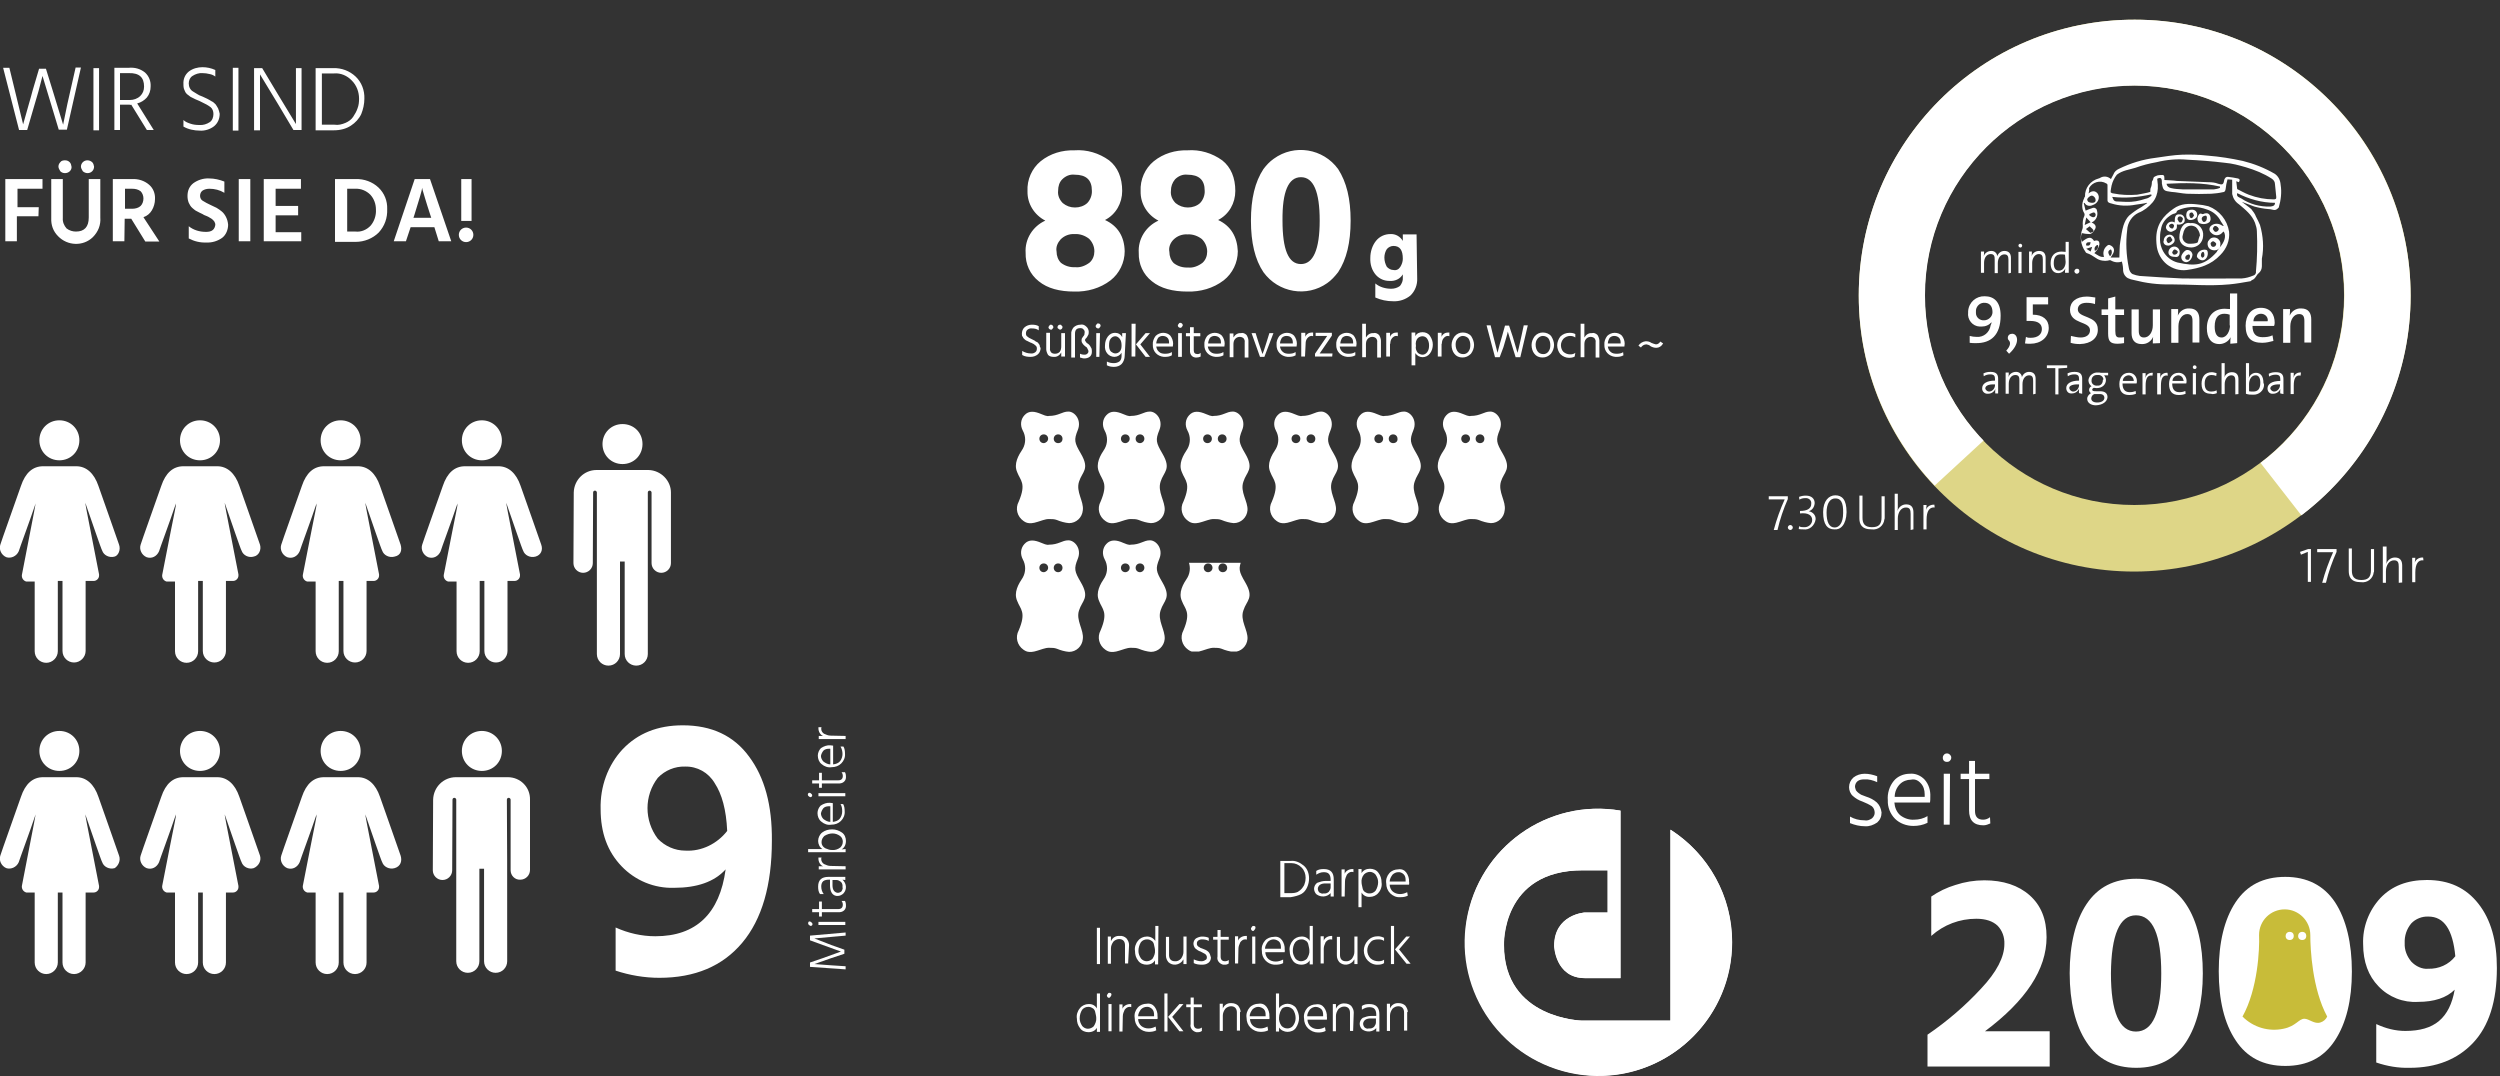 <?xml version="1.0" encoding="utf-8"?>
<!-- Generator: Adobe Illustrator 23.0.0, SVG Export Plug-In . SVG Version: 6.00 Build 0)  -->
<svg version="1.1" id="Ebene_1" xmlns="http://www.w3.org/2000/svg" xmlns:xlink="http://www.w3.org/1999/xlink" x="0px" y="0px"
	 viewBox="0 0 800 344.4" style="enable-background:new 0 0 800 344.4;" xml:space="preserve">
<rect x="0" y="0" width="800" height="344.4" fill="#333333" stroke="none"/>
<style type="text/css">
	.st0{fill:#FFFFFF;}
	.st1{clip-path:url(#SVGID_2_);}
	.st2{fill:#C8BC39;}
	.st3{clip-path:url(#SVGID_4_);fill:#FFFFFF;}
	.st4{fill:#DED687;}
	.st5{clip-path:url(#SVGID_6_);}
</style>
<title>Zeichenfläche 1</title>
<g>
	<g>
		<path class="st0" d="M150.8,73.5c-0.9-0.9-2.4-0.9-3.3,0s-0.9,2.4,0,3.3s2.4,0.9,3.3,0S151.7,74.4,150.8,73.5 M150.9,57.3h-3.3
			v13.4h3.3V57.3z M131.4,72.7h7.6l1.4,4.5h4l-6.8-19.9h-4.9L126,77.2h3.9L131.4,72.7z M135.1,60.1l0.1,0.6c0.1,0.4,0.4,1.3,0.8,2.7
			c0.4,1.4,1,3.2,1.7,5.4l0.3,0.9h-5.7l0.3-0.9C134.1,64,135,61,135.1,60.1 M118.5,62.3c1.2,1.3,1.8,3,1.8,4.8
			c0.1,1.8-0.5,3.7-1.7,5.1c-1.2,1.3-3,2.1-4.8,1.9h-2.7V60.4h2.6C115.4,60.3,117.2,61,118.5,62.3 M121.2,74.4
			c1.9-2.1,2.8-4.6,2.7-7.5c0.1-2.6-0.9-5.1-2.8-6.9s-4.6-2.8-7.3-2.7h-6.6v20.1h6.6C116.6,77.4,119.3,76.3,121.2,74.4 M96.4,74.3
			h-8.2v-5.4h7.2v-3h-7.2v-5.5h8.1v-3.1H84.4v19.9h12V74.3z M80.1,57.3h-3.7v19.9h3.7V57.3z M72.3,69.4c-0.3-0.6-0.8-1.3-1.3-1.7
			c-0.5-0.4-1-0.8-1.7-1.2c-0.5-0.3-1.2-0.5-1.9-0.9c-0.9-0.4-1.8-0.9-2.6-1.4c-0.9-0.6-1-1.9-0.4-2.8c0.1-0.1,0.3-0.3,0.4-0.4
			c0.6-0.4,1.4-0.6,2.2-0.6c1.7,0,3.3,0.4,4.8,1.3v-3.6c-1.5-0.6-3.2-1-4.9-1c-1.8-0.1-3.6,0.5-5,1.5c-1.3,1-1.9,2.4-1.9,4.1
			c0,0.8,0.1,1.4,0.4,2.2c0.3,0.6,0.6,1.2,1.2,1.7c0.5,0.4,0.9,0.8,1.4,1c0.5,0.3,1,0.5,1.8,0.9l0.5,0.3c0.8,0.3,1.2,0.5,1.4,0.6
			s0.5,0.3,1,0.6c0.4,0.3,0.6,0.5,0.9,0.9c0.1,0.3,0.3,0.6,0.3,0.9c0,0.6-0.3,1.4-0.8,1.8c-0.6,0.5-1.4,0.6-2.2,0.6
			c-2.1,0-4-0.6-5.5-1.8v3.9c1.7,0.9,3.6,1.4,5.7,1.3c1.8,0.1,3.6-0.5,5-1.5c1.3-1,1.9-2.7,1.9-4.2C72.9,70.9,72.7,70.2,72.3,69.4
			 M39.9,70H42l4.5,7.3H51l-5.1-7.8c1.2-0.4,2.1-1.2,2.7-2.2c0.6-1,1-2.3,1-3.6c0.1-1.8-0.6-3.5-1.9-4.6c-1.5-1.3-3.5-1.9-5.4-1.8
			h-6.2v19.9h3.7L39.9,70z M45,61.2c0.6,0.6,0.9,1.5,0.9,2.3c0,0.9-0.3,1.8-0.9,2.4c-0.6,0.6-1.7,0.9-2.6,0.9H40v-6.4h2.3
			C43.3,60.4,44.2,60.6,45,61.2 M22.3,51.9c-0.4-0.4-0.9-0.6-1.5-0.6c-0.5,0-1.2,0.1-1.5,0.6c-0.4,0.4-0.6,0.9-0.6,1.4
			s0.3,1,0.6,1.5c0.4,0.4,0.9,0.6,1.5,0.6c1.2,0,2.1-0.9,2.1-1.9c0,0,0,0,0-0.1C22.8,52.8,22.7,52.3,22.3,51.9 M29.5,51.9
			c-0.9-0.8-2.2-0.8-3,0c-0.4,0.4-0.6,0.9-0.6,1.4s0.3,1,0.6,1.5c0.9,0.8,2.2,0.8,3,0c0.4-0.4,0.6-0.9,0.6-1.5
			C30,52.8,29.9,52.3,29.5,51.9 M32.1,57.3h-3.7v12.3c0,3-1.4,4.5-4.1,4.5c-1,0-2.1-0.3-3-1c-0.8-0.9-1.3-2.1-1.2-3.3V57.3h-3.7
			v12.5C16.3,72,17,74,18.6,75.6c3,3.1,8,3.3,11.1,0.3c1.7-1.7,2.6-3.9,2.4-6.3V57.3z M12.4,66.3H5.6v-5.9h8v-3.1H1.7v19.9h3.7v-8
			h6.9L12.4,66.3L12.4,66.3z"/>
		<path class="st0" d="M112.6,25.8c1.5,1.5,2.3,3.6,2.3,5.8c0,1-0.1,2.1-0.5,3.1c-0.3,0.9-0.8,1.8-1.4,2.7c-0.6,0.9-1.5,1.5-2.4,1.9
			c-1.2,0.5-2.3,0.8-3.6,0.6h-4V23.5h3.9C109,23.3,111.1,24.2,112.6,25.8 M112.3,40.2c1.4-0.9,2.6-2.2,3.3-3.7c0.6-1.5,1-3.2,1-4.9
			c0.1-2.7-0.9-5.3-2.8-7.1s-4.5-2.8-7.2-2.7H101v19.9h5.8C108.9,41.7,110.8,41.2,112.3,40.2 M83.2,33.2c0-4.1,0-7.2,0-9.4l5.7,9.4
			l5,8.4h2.6V21.8h-1.8v8.5c0,4.1,0,7.3,0,9.4L89,30.3l-5.1-8.5h-2.6v19.9h1.9V33.2z M76.3,21.7h-1.8v20.1h1.8V21.7z M69.8,34.7
			c-0.3-0.5-0.5-0.9-0.8-1.3c-0.4-0.4-0.8-0.8-1.3-1c-0.4-0.3-0.9-0.5-1.4-0.8l-1.5-0.7c-0.8-0.3-1.3-0.5-1.7-0.8s-0.9-0.5-1.3-0.8
			c-0.9-0.5-1.4-1.5-1.4-2.6c0-1,0.4-1.9,1.2-2.4c0.9-0.6,2.1-1,3.2-0.9c0.8,0,1.5,0.1,2.3,0.3c0.6,0.1,1.3,0.4,1.8,0.8v-2.1
			c-1.3-0.6-2.7-0.9-4.1-0.9c-1.5,0-3.1,0.4-4.4,1.4c-1.2,1-1.8,2.4-1.7,4c0,0.4,0,0.9,0.1,1.3c0.1,0.4,0.3,0.8,0.4,1
			c0.1,0.4,0.4,0.6,0.6,0.9l0.8,0.6c0.3,0.3,0.6,0.4,1,0.6l1,0.5l1.2,0.5l1,0.5c0.9,0.4,1.8,0.9,2.6,1.5c0.6,0.5,0.9,1.3,0.9,2.2
			c0,1-0.4,2.1-1.2,2.6c-0.9,0.6-2.1,1-3.3,0.9c-1,0-1.9-0.1-2.8-0.4c-0.9-0.3-1.7-0.6-2.3-1.2v2.1c1.5,0.9,3.5,1.3,5.3,1.3
			c1.5,0.1,3.2-0.4,4.5-1.4c1.2-1,1.8-2.4,1.8-4C70.2,35.8,70,35.3,69.8,34.7 M42,33.5l5,8.1h2.2l-5.3-8.5c1.2-0.3,2.3-1,3.1-1.9
			c0.8-1,1.2-2.2,1.2-3.5c0.1-1.7-0.5-3.3-1.8-4.5c-1.5-1.2-3.3-1.7-5.3-1.5h-4.5v19.9h1.8v-8.1h3.1C41.6,33.6,41.7,33.6,42,33.5
			 M46.1,27.7c0,1.2-0.4,2.2-1.2,3C44,31.6,42.7,32,41.6,32h-3.2v-8.6h2.8C44.6,23.3,46.1,24.8,46.1,27.7 M31.7,21.8h-1.8v19.9h1.8
			V21.8z M10.5,35.4c1.4-4.6,2.4-8.2,3.1-11.1l3.3,10.9l1.9,6.3h2.6l4.5-19.9h-1.7l-1.7,7.5c-0.5,2.1-1.3,5.7-2.3,10.8l-3.3-10.8
			L14.7,22h-2.2l-2.1,7.1c-0.6,2.4-1.7,5.9-3,10.7L4.8,29.1L3,21.7H1l5.1,19.9h2.6L10.5,35.4z"/>
		<path class="st0" d="M534.6,265.5v61.1h-28.3c0,0-25-0.5-25-24.2c0,0-0.9-23.9,25.2-23.9h8V292h-7.3c0,0-9.8,0.6-9.8,10.7
			c0,0,0.3,10.3,9.9,10.3h11.3v-53.6c-23.3-4-45.3,11.7-49.3,35s11.7,45.3,35,49.3s45.3-11.7,49.3-35
			C556.5,291.8,549,274.8,534.6,265.5"/>
	</g>
</g>
<g>
	<g>
		<g>
			<defs>
				<path id="SVGID_1_" d="M468.9,301.5c0,23.7,19.2,42.7,42.7,42.7c23.7,0,42.7-19.2,42.7-42.7c0-14.7-7.5-28.2-19.8-36v61.1h-28.3
					c0,0-25-0.5-25-24.2c0,0-0.9-23.9,25.2-23.9h8V292h-7.3c0,0-9.8,0.6-9.8,10.7c0,0,0.3,10.3,9.9,10.3h11.3v-53.6
					c-23.3-3.9-45.3,11.8-49.1,35.2C469,296.9,468.9,299.2,468.9,301.5"/>
			</defs>
			<clipPath id="SVGID_2_">
				<use xlink:href="#SVGID_1_"  style="overflow:visible;"/>
			</clipPath>
			<g class="st1">
				<path class="st0" d="M803,174.2c0,210.4-170.7,381.1-381.1,381.1S40.8,384.6,40.8,174.2s170.7-381.1,381.1-381.1
					S803-36.3,803,174.2"/>
			</g>
		</g>
	</g>
</g>
<g>
	<g>
		<path class="st0" d="M450.5,323.9c0-0.8-0.3-1.4-0.8-2.1c-0.5-0.5-1.3-0.8-2.1-0.8c-1.2-0.1-2.3,0.5-2.8,1.7v-1.5h-1v8.7h1V325
			c0-0.8,0.3-1.5,0.8-2.2c0.5-0.5,1.2-0.8,1.8-0.8c0.5,0,1,0.1,1.4,0.5s0.5,1,0.5,1.5v5.8h1v-6L450.5,323.9L450.5,323.9z
			 M440.4,330.1h1v-5.5c0-2.2-1-3.3-3.2-3.3c-0.9,0-1.7,0.1-2.4,0.6v1.2c0.8-0.5,1.5-0.8,2.4-0.8c0.6,0,1.3,0.1,1.7,0.6
			c0.4,0.5,0.5,1.2,0.5,1.8v0.4h-1.7c-0.9,0-1.8,0.3-2.6,0.6c-0.6,0.4-1,1.2-1,1.9c0,0.6,0.3,1.4,0.8,1.8c1.4,1,3.3,0.9,4.5-0.4
			L440.4,330.1L440.4,330.1z M436.7,328.8c-0.3-0.3-0.5-0.8-0.5-1.2c0-0.5,0.3-0.9,0.6-1.2c0.5-0.4,1.2-0.5,1.8-0.5h1.7v1.3
			c0,0.5-0.3,1-0.6,1.4c-0.5,0.4-1,0.6-1.7,0.5C437.6,329.3,437.1,329.1,436.7,328.8 M433.2,324c0-0.8-0.3-1.4-0.8-2.1
			c-0.5-0.5-1.3-0.8-2.1-0.8c-1.2-0.1-2.3,0.5-2.8,1.7v-1.5h-1v8.7h1v-4.9c0-0.8,0.3-1.5,0.8-2.2c0.5-0.5,1.2-0.8,1.8-0.8
			c0.5,0,1,0.1,1.4,0.5s0.5,1,0.5,1.5v5.8h1L433.2,324z M422.8,322.9c0.5,0.5,0.6,1.2,0.6,1.9v0.4h-5.1c0-0.8,0.4-1.5,0.9-2.2
			c0.5-0.5,1.2-0.8,1.8-0.8C421.7,322.2,422.3,322.5,422.8,322.9 M424,328.7c-0.8,0.4-1.5,0.6-2.3,0.6c-0.9,0-1.7-0.3-2.3-0.8
			c-0.6-0.5-1-1.4-1-2.2h6.2c0-0.3,0.1-0.6,0-0.9c0.1-1-0.3-2.2-0.9-3s-1.5-1.2-2.6-1c-1,0-2.1,0.4-2.8,1.2c-0.8,0.9-1.2,2.1-1,3.3
			c0,1.2,0.4,2.3,1.3,3.2c0.9,0.8,1.9,1.3,3.2,1.3c0.8,0,1.7-0.1,2.4-0.5L424,328.7z M409.6,324c0.1-0.4,0.4-0.8,0.6-1.2
			c0.3-0.3,0.5-0.4,0.9-0.5c0.3-0.1,0.5-0.1,0.8-0.1c0.8,0,1.4,0.4,1.9,0.9c0.5,0.8,0.8,1.7,0.8,2.7c0,0.9-0.3,1.7-0.8,2.4
			c-0.4,0.6-1.2,0.9-1.8,0.9c-0.8,0-1.4-0.3-1.9-0.8c-0.6-0.8-0.9-1.8-0.8-2.7C409.3,325.1,409.4,324.6,409.6,324 M409.3,328.8
			c0.6,0.9,1.7,1.4,2.7,1.4s2.1-0.4,2.7-1.3s1-2.1,1-3.1c0-1.2-0.4-2.3-1-3.3c-0.6-0.8-1.7-1.3-2.7-1.3s-2.1,0.5-2.7,1.4v-4.7h-1
			v12.2h1V328.8z M404.4,322.9c0.5,0.5,0.6,1.2,0.6,1.9v0.4h-5.1c0-0.8,0.4-1.5,0.9-2.2c0.5-0.5,1.2-0.8,1.8-0.8
			C403.3,322.2,403.9,322.5,404.4,322.9 M405.6,328.5c-0.8,0.4-1.5,0.6-2.3,0.6c-0.9,0-1.7-0.3-2.3-0.8c-0.6-0.5-1-1.4-1-2.2h6.2
			c0-0.3,0.1-0.6,0-0.9c0.1-1-0.3-2.2-0.9-3s-1.5-1.2-2.6-1c-1,0-2.1,0.4-2.8,1.2c-0.8,0.9-1.2,2.1-1,3.3c0,1.2,0.4,2.3,1.3,3.2
			c0.9,0.8,1.9,1.3,3.2,1.3c0.8,0,1.7-0.1,2.4-0.5L405.6,328.5z M397,323.9c0-0.8-0.3-1.4-0.8-2.1c-0.5-0.5-1.3-0.8-2.1-0.8
			c-1.2-0.1-2.3,0.5-2.8,1.7v-1.5h-1v8.7h1V325c0-0.8,0.3-1.5,0.8-2.2c0.5-0.5,1.2-0.8,1.8-0.8c0.5,0,1,0.1,1.4,0.5s0.5,1,0.5,1.5
			v5.8h1v-6L397,323.9L397,323.9z M384.6,328.8c-0.4,0.3-0.8,0.4-1.2,0.4c-0.9,0-1.4-0.5-1.4-1.5v-5.4h2.6v-0.9H382v-2.2h-1v2.2
			h-1.4v0.9h1.4v5.4c-0.3,1.2,0.6,2.3,1.8,2.6c0.3,0,0.4,0,0.6,0c0.4,0,0.8-0.1,1.2-0.4V328.8z M378.7,321.3h-1.3l-3.6,4.1l3.6,4.6
			h1.3l-3.6-4.6L378.7,321.3z M373.6,317.9h-1v12.2h1V317.9z M368.7,322.9c0.5,0.5,0.6,1.2,0.6,1.9v0.4h-5.1c0-0.8,0.4-1.5,0.9-2.2
			c0.5-0.5,1.2-0.8,1.8-0.8C367.5,322.1,368.2,322.4,368.7,322.9 M369.8,328.5c-0.8,0.4-1.5,0.6-2.3,0.6c-0.9,0-1.7-0.3-2.3-0.8
			c-0.6-0.5-1-1.4-1-2.2h6.2c0-0.3,0.1-0.6,0-0.9c0.1-1-0.3-2.2-0.9-3s-1.5-1.2-2.6-1c-1,0-2.1,0.4-2.8,1.2c-0.8,0.9-1.2,2.1-1,3.3
			c0,1.2,0.4,2.3,1.3,3.2c0.9,0.8,1.9,1.3,3.2,1.3c0.8,0,1.7-0.1,2.4-0.5L369.8,328.5z M359.3,325.2c0-0.8,0.3-1.4,0.6-2.1
			c0.4-0.5,0.9-0.9,1.5-0.9c0.3,0,0.5,0,0.6,0.1v-1h-0.4c-1,0-2.1,0.6-2.4,1.5v-1.4h-1v8.7h1L359.3,325.2L359.3,325.2z M355,317.7
			c-0.3,0-0.4,0.1-0.5,0.3s-0.3,0.4-0.3,0.5c0,0.4,0.3,0.8,0.6,0.8l0,0c0.3,0,0.4-0.1,0.5-0.3c0.1-0.1,0.3-0.3,0.3-0.5
			C355.8,318.1,355.6,317.7,355,317.7L355,317.7 M355.7,321.3h-1v8.7h1V321.3z M352,317.9h-1v4.8c-0.5-0.9-1.5-1.5-2.7-1.4
			c-1,0-2.1,0.5-2.7,1.3c-0.8,0.9-1.2,2.2-1,3.3c0,1.2,0.3,2.2,1,3.1c0.6,0.9,1.7,1.3,2.7,1.3c1.2,0,2.2-0.5,2.7-1.4v1.3h1V317.9z
			 M346.3,323.1c0.5-0.6,1.2-0.9,1.9-0.9c0.3,0,0.5,0,0.8,0.1s0.6,0.3,0.9,0.5c0.3,0.3,0.5,0.6,0.6,1.2c0.1,0.5,0.3,1.2,0.3,1.7
			c0.1,1-0.3,1.9-0.8,2.7c-0.5,0.5-1.2,0.8-1.9,0.8s-1.4-0.4-1.8-0.9c-0.5-0.8-0.8-1.5-0.8-2.4C345.5,324.8,345.8,323.9,346.3,323.1
			"/>
		<path class="st0" d="M451.2,299.7H450l-3.6,4.1l3.7,4.6h1.3l-3.7-4.6L451.2,299.7z M446.1,296.3h-1v12.2h1V296.3z M442.9,307.1
			c-0.5,0.4-1.2,0.5-1.8,0.5c-0.9,0-1.9-0.3-2.6-1c-1.3-1.4-1.3-3.6,0-5c0.6-0.8,1.5-1,2.6-1c0.6,0,1.3,0.1,1.8,0.5v-1
			c-0.6-0.3-1.3-0.5-1.9-0.5c-1.3,0-2.4,0.4-3.3,1.4c-1.7,1.8-1.7,4.6,0,6.4c0.9,0.9,2.1,1.4,3.3,1.3c0.6,0,1.3-0.1,1.9-0.5V307.1z
			 M434.4,299.7h-1v4.9c0,0.8-0.3,1.5-0.8,2.2c-0.5,0.5-1.2,0.9-1.9,0.8c-0.5,0-1-0.1-1.4-0.5s-0.5-1-0.5-1.5v-5.8h-1v6
			c0,0.8,0.3,1.5,0.8,2.1c1.3,1.2,3.2,1,4.4-0.3c0.1-0.3,0.3-0.4,0.4-0.6v1.5h1V299.7z M423.6,303.6c0-0.8,0.3-1.4,0.6-2.1
			c0.4-0.5,0.9-0.9,1.5-0.9c0.3,0,0.5,0,0.6,0.1v-1.2H426c-1,0-2.1,0.6-2.4,1.5v-1.4h-1v8.7h1V303.6z M420.1,296.3h-1v4.8
			c-0.5-0.9-1.5-1.5-2.7-1.4c-1,0-2.1,0.5-2.7,1.3c-0.8,0.9-1.2,2.2-1,3.3c0,1.2,0.4,2.2,1,3.1s1.7,1.3,2.7,1.3
			c1.2,0,2.2-0.5,2.7-1.4v1.3h1V296.3z M414.5,301.5c0.5-0.6,1.2-0.9,1.9-0.9c0.3,0,0.5,0,0.8,0.1s0.6,0.3,0.9,0.5
			c0.3,0.3,0.5,0.6,0.6,1.2c0.1,0.5,0.3,1.2,0.3,1.7c0.1,1-0.3,1.9-0.8,2.7c-0.5,0.5-1.2,0.8-1.9,0.8s-1.4-0.4-1.8-0.9
			c-0.5-0.8-0.8-1.5-0.8-2.4C413.7,303.3,413.9,302.3,414.5,301.5 M409.3,301.3c0.5,0.5,0.6,1.2,0.6,1.9v0.4h-5.1
			c0-0.8,0.4-1.5,0.9-2.2c0.5-0.5,1.2-0.8,1.8-0.8C408.2,300.6,408.8,300.9,409.3,301.3 M410.5,307.1c-0.8,0.4-1.5,0.6-2.3,0.6
			c-0.9,0-1.7-0.3-2.3-0.8c-0.6-0.5-1-1.4-1-2.2h6.2c0-0.3,0.1-0.6,0-0.9c0.1-1-0.3-2.2-0.9-3s-1.5-1.2-2.6-1c-1,0-2.1,0.4-2.8,1.2
			c-0.8,0.9-1.2,2.1-1,3.3c-0.1,2.3,1.7,4.2,3.9,4.4c0.1,0,0.3,0,0.5,0c0.8,0,1.7-0.1,2.4-0.5v-1.1H410.5z M401.1,296.3
			c-0.3,0-0.4,0.1-0.5,0.3s-0.3,0.4-0.3,0.5c0,0.4,0.3,0.8,0.6,0.8l0,0c0.3,0,0.4-0.1,0.5-0.3s0.3-0.3,0.3-0.5
			C401.9,296.5,401.6,296.3,401.1,296.3L401.1,296.3 M401.7,299.7h-1v8.7h1V299.7z M396.3,303.6c0-0.8,0.3-1.4,0.6-2.1
			c0.4-0.5,0.9-0.9,1.5-0.9c0.3,0,0.5,0,0.6,0.1v-1.2h-0.4c-1,0-2.1,0.6-2.4,1.5v-1.4h-1v8.7h1L396.3,303.6z M393.2,307.2
			c-0.4,0.3-0.8,0.4-1.2,0.4c-0.9,0-1.4-0.5-1.4-1.5v-5.4h2.6v-0.9h-2.6v-2.2h-1v2.2h-1.4v0.9h1.4v5.4c-0.3,1.2,0.6,2.3,1.8,2.6
			c0.3,0,0.4,0,0.6,0c0.4,0,0.8-0.1,1.2-0.4V307.2z M386.7,304.6c-0.5-0.5-1.2-0.8-1.8-1l-0.8-0.3c-0.1-0.1-0.4-0.3-0.5-0.3
			c-0.1-0.1-0.4-0.3-0.5-0.5c-0.1-0.1-0.1-0.4-0.1-0.6c0-0.4,0.1-0.6,0.4-0.9c0.4-0.3,0.8-0.4,1.2-0.4c0.8,0,1.5,0.1,2.2,0.5v-1
			c-0.6-0.3-1.4-0.4-2.2-0.4c-0.6,0-1.4,0.3-1.9,0.6c-0.5,0.4-0.8,1-0.8,1.7c0,0.5,0.3,1.2,0.6,1.5c0.5,0.4,1,0.8,1.7,1
			c0.5,0.3,1,0.5,1.5,0.8c0.3,0.3,0.5,0.6,0.5,1s-0.1,0.8-0.5,0.9c-0.4,0.3-0.8,0.4-1.3,0.4c-0.9,0-1.7-0.3-2.4-0.6v1.2
			c0.8,0.4,1.7,0.5,2.6,0.5c0.8,0,1.4-0.1,2.1-0.6c0.5-0.4,0.8-1,0.8-1.7C387.3,305.6,387.1,305,386.7,304.6 M379.7,299.7h-1v4.9
			c0,0.8-0.3,1.5-0.8,2.2c-0.5,0.5-1.2,0.9-1.9,0.8c-0.5,0-1-0.1-1.4-0.5s-0.5-1-0.5-1.5v-5.8h-1v6c0,0.8,0.3,1.5,0.8,2.1
			c1.3,1.2,3.2,1,4.4-0.3c0.1-0.3,0.3-0.4,0.4-0.6v1.5h1V299.7z M370.7,296.3h-1v4.8c-0.6-0.9-1.7-1.5-2.8-1.4c-1,0-2.1,0.5-2.7,1.3
			c-0.8,0.9-1.2,2.2-1,3.3c0,1.2,0.3,2.2,1,3.1c0.6,0.9,1.7,1.3,2.7,1.3c1.2,0,2.2-0.5,2.7-1.4v1.3h1L370.7,296.3z M365.1,301.5
			c0.5-0.6,1.2-0.9,1.9-0.9c0.3,0,0.5,0,0.8,0.1s0.6,0.3,0.9,0.5c0.3,0.3,0.5,0.6,0.6,1.2c0.1,0.5,0.3,1.2,0.3,1.7
			c0.1,1-0.3,1.9-0.8,2.7c-0.5,0.5-1.2,0.8-1.9,0.8s-1.4-0.4-1.8-0.9c-0.5-0.8-0.8-1.5-0.8-2.4C364.3,303.3,364.6,302.3,365.1,301.5
			 M361.3,302.4c0-0.8-0.3-1.4-0.8-2.1c-0.6-0.6-1.4-0.9-2.2-0.8c-1.2-0.1-2.3,0.5-2.8,1.7v-1.5h-1v8.7h1v-4.9
			c0-0.8,0.3-1.5,0.8-2.2c0.5-0.5,1.2-0.8,1.8-0.8c0.5,0,1,0.1,1.4,0.5s0.5,1,0.5,1.5v5.8h1L361.3,302.4z M352,296.9h-1v11.6h1
			V296.9z"/>
		<path class="st0" d="M449.2,279.8c0.5,0.5,0.6,1.2,0.6,1.9v0.4h-5.1c0-0.8,0.4-1.5,0.9-2.2c0.5-0.5,1.2-0.8,1.8-0.8
			C448,279,448.7,279.3,449.2,279.8 M450.3,285.5c-0.8,0.4-1.5,0.6-2.3,0.6c-0.9,0-1.7-0.3-2.3-0.8s-1-1.4-1-2.2h6.2
			c0-0.3,0.1-0.6,0-0.9c0.1-1-0.3-2.2-0.9-3s-1.5-1.2-2.6-1c-1,0-2.1,0.4-2.8,1.2c-0.8,0.9-1.2,2.1-1,3.3c0,1.2,0.4,2.3,1.3,3.2
			c0.9,0.8,1.9,1.3,3.2,1.2c0.8,0,1.7-0.1,2.4-0.5L450.3,285.5z M436.5,279.8c0.5-0.5,1.2-0.8,1.9-0.8s1.4,0.4,1.8,0.9
			c0.5,0.8,0.8,1.5,0.8,2.4s-0.3,1.9-0.8,2.7c-0.5,0.6-1.2,0.9-1.9,0.9c-0.3,0-0.5,0-0.8-0.1s-0.6-0.3-0.9-0.5
			c-0.3-0.3-0.5-0.6-0.6-1.2c-0.1-0.5-0.3-1.2-0.3-1.7C435.6,281.6,435.8,280.6,436.5,279.8 M435.7,285.6c0.5,0.9,1.5,1.5,2.7,1.4
			c1,0,2.1-0.5,2.7-1.3c0.8-0.9,1.2-2.2,1-3.3c0-1.2-0.3-2.2-1-3.1c-0.6-0.9-1.7-1.3-2.7-1.3c-1.2,0-2.2,0.5-2.7,1.4v-1.3h-1v12.2h1
			V285.6z M430.4,282c0-0.8,0.3-1.4,0.6-2.1c0.4-0.5,0.9-0.9,1.5-0.9c0.3,0,0.5,0,0.6,0.1v-1h-0.4c-1,0-2.1,0.6-2.4,1.5v-1.4h-1v8.7
			h1L430.4,282L430.4,282z M425.8,286.9h1v-5.5c0-2.2-1-3.3-3.2-3.3c-0.9,0-1.7,0.1-2.4,0.6v1.2c0.8-0.5,1.5-0.8,2.4-0.8
			c0.6,0,1.3,0.1,1.7,0.6c0.4,0.5,0.5,1.2,0.5,1.8v0.4h-1.7c-0.9,0-1.8,0.3-2.6,0.6c-0.6,0.4-1,1.2-1,1.9c0,0.6,0.3,1.4,0.8,1.8
			c1.4,1,3.3,0.9,4.5-0.4L425.8,286.9L425.8,286.9z M422.2,285.6c-0.3-0.3-0.5-0.8-0.5-1.2c0-0.5,0.3-0.9,0.6-1.2
			c0.5-0.4,1.2-0.5,1.8-0.5h1.7v1.3c0,0.5-0.3,1-0.6,1.4c-0.5,0.4-1,0.6-1.7,0.5C423.1,286.1,422.6,285.8,422.2,285.6 M416.5,277.6
			c0.9,0.9,1.3,2.1,1.3,3.3c0,0.6-0.1,1.3-0.3,1.8c-0.1,0.5-0.4,1-0.8,1.5s-0.9,0.9-1.4,1.2c-0.6,0.3-1.4,0.4-2.1,0.4H411v-9.6h2.2
			C414.5,276.2,415.6,276.7,416.5,277.6 M416.4,286.1c0.9-0.5,1.5-1.3,1.9-2.2s0.6-1.9,0.6-2.8c0-1.5-0.5-3.1-1.7-4.1
			s-2.7-1.7-4.2-1.5h-3.3v11.6h3.3C414.3,286.9,415.4,286.6,416.4,286.1"/>
		<path class="st0" d="M636.8,261.5c-0.6,0.5-1.4,0.8-2.2,0.8c-1.7,0-2.6-0.9-2.6-2.8v-10.2h4.6v-1.7H632v-4.1h-1.9v4.1h-2.7v1.7
			h2.7v10c0,3.2,1.5,4.8,4.6,4.8c0.8,0,1.5-0.3,2.2-0.6L636.8,261.5z M623.1,241.1c-0.4,0-0.8,0.1-1,0.4c-0.3,0.3-0.4,0.6-0.4,1
			c0,0.8,0.5,1.3,1.3,1.3c0.4,0,0.8-0.1,1-0.4c0.3-0.3,0.4-0.6,0.4-1C624.4,241.7,623.7,241.1,623.1,241.1L623.1,241.1 M624,247.6
			h-2v16.3h1.9L624,247.6L624,247.6z M614.6,250.6c0.9,0.9,1.3,2.2,1.3,3.6v0.8h-9.6c0-1.5,0.6-3,1.7-4.1c0.9-0.9,2.2-1.4,3.5-1.4
			C612.7,249.2,613.8,249.7,614.6,250.6 M616.9,261.1c-1.3,0.8-2.8,1.2-4.4,1.2c-1.5,0.1-3.1-0.4-4.4-1.4c-1.2-1-1.8-2.6-1.9-4.1
			h11.4c0.1-0.5,0.1-1.2,0.1-1.8c0.1-2.1-0.5-4-1.8-5.5c-1.2-1.3-3-2.1-4.8-1.9c-1.9,0-3.9,0.8-5.1,2.3c-1.4,1.7-2.1,4-1.9,6.2
			c-0.1,2.2,0.8,4.4,2.3,5.9s3.7,2.3,5.9,2.3c1.5,0,3.1-0.3,4.5-1v-2.2H616.9z M600.6,256.8c-1-0.9-2.2-1.5-3.5-1.9l-1.3-0.5
			c-0.4-0.1-0.6-0.4-1-0.6c-0.4-0.3-0.6-0.5-0.9-0.9c-0.1-0.4-0.3-0.8-0.3-1.2c0-0.6,0.3-1.3,0.8-1.7c0.6-0.5,1.4-0.6,2.2-0.6
			c1.4-0.1,2.8,0.3,4.1,0.9v-1.9c-1.3-0.5-2.7-0.8-4-0.8s-2.6,0.4-3.6,1.2c-0.9,0.8-1.4,1.9-1.4,3.1c0,1,0.4,2.1,1.2,2.8
			c0.9,0.8,1.9,1.4,3.1,1.8c1,0.4,2.1,0.9,3,1.5c0.6,0.5,0.9,1.3,0.9,2.1c0,0.6-0.3,1.3-0.9,1.8c-0.8,0.5-1.5,0.8-2.4,0.6
			c-1.7,0-3.2-0.4-4.6-1.2v2.1c1.5,0.6,3.1,1,4.8,1c1.4,0.1,2.7-0.4,3.9-1.2c0.9-0.8,1.4-1.9,1.4-3.2
			C601.9,258.7,601.5,257.7,600.6,256.8"/>
		<path class="st0" d="M239.7,242.1c-4.9-6.7-12-10-21.2-10c-8.1,0-14.4,2.6-19.2,7.6c-4.8,5.1-7.3,12.1-7.1,19.2
			c0,7.6,2.2,13.6,6.7,18.3c4.4,4.6,10.5,7.1,16.8,6.9c7.3,0,12.9-1.9,16.5-5.9c-1.9,14.1-9.4,21.4-22.5,21.4c-4.4,0-8.7-1-12.7-2.8
			v13.8c4.5,1.5,9.3,2.3,14,2.3c11.3,0,20.2-3.7,26.5-11.2s9.5-18.4,9.5-32.7C247.1,257.7,244.7,248.8,239.7,242.1 M210.5,268.4
			c-4.4-5.8-4.4-13.8,0-19.5c2.3-2.4,5.5-3.7,8.7-3.6c3.9-0.1,7.5,1.9,9.5,5.3c2.3,3.5,3.7,8.5,4,15.3c-3.2,4.1-8.2,6.6-13.4,6.3
			C216,272.2,212.8,270.8,210.5,268.4"/>
		<path class="st0" d="M265.8,235.4c-0.8,0-1.4-0.3-2.1-0.6c-0.5-0.3-0.9-0.9-0.9-1.5c0-0.3,0-0.5,0.1-0.6h-1c0,0.3,0,0.4,0,0.4
			c0,1,0.6,2.1,1.5,2.4H262v1h8.6v-1L265.8,235.4L265.8,235.4z M263.5,240.2c0.5-0.5,1.2-0.6,1.8-0.6h0.4v5c-0.8,0-1.5-0.4-2.2-0.9
			c-0.5-0.5-0.8-1.2-0.8-1.8C262.8,241.3,263.1,240.7,263.5,240.2 M269,239c0.4,0.6,0.6,1.5,0.6,2.3s-0.3,1.7-0.8,2.3
			c-0.5,0.6-1.3,0.9-2.2,1v-6c-0.3,0-0.6-0.1-0.9-0.1c-1-0.1-2.1,0.3-3,0.9c-0.6,0.6-1,1.5-1,2.4c0,1,0.4,2.1,1.2,2.7
			c0.9,0.8,2.1,1.2,3.2,1c1.2,0,2.3-0.4,3.1-1.2c0.8-0.8,1.3-1.9,1.2-3.1c0-0.8-0.1-1.7-0.5-2.3H269V239z M269.3,247.1
			c0.3,0.4,0.4,0.8,0.4,1.2c0,0.9-0.5,1.4-1.4,1.4H263v-2.4h-0.9v2.4h-2.2v1h2.2v1.4h0.9v-1.4h5.3c1.2,0.1,2.3-0.6,2.4-1.8
			c0-0.3,0-0.4,0-0.6c0-0.4-0.1-0.8-0.3-1.2H269.3z M258.5,254.3c0,0.1,0.1,0.4,0.3,0.5c0.1,0.1,0.4,0.3,0.5,0.3
			c0.4,0,0.6-0.3,0.6-0.6l0,0c0-0.1-0.1-0.4-0.3-0.5c-0.1-0.1-0.3-0.3-0.5-0.3C258.8,253.6,258.5,253.9,258.5,254.3L258.5,254.3
			 M261.9,254.8h8.6v-1h-8.6V254.8z M263.5,258.6c0.5-0.5,1.2-0.6,1.8-0.6h0.4v5c-0.8,0-1.5-0.4-2.2-0.9c-0.5-0.5-0.8-1.2-0.8-1.8
			C262.8,259.7,263.1,259.1,263.5,258.6 M269,257.4c0.4,0.6,0.5,1.4,0.5,2.3c0,0.8-0.3,1.7-0.8,2.3c-0.5,0.6-1.3,0.9-2.2,1v-6
			c-0.3,0-0.6-0.1-0.9-0.1c-1-0.1-2.1,0.3-3,0.9c-0.6,0.6-1,1.5-1,2.4c0,1,0.4,2.1,1.2,2.7c0.9,0.8,2.1,1.2,3.2,1
			c1.2,0,2.3-0.4,3.1-1.2c0.8-0.8,1.3-1.9,1.2-3.1c0-0.8-0.1-1.7-0.5-2.3H269V257.4z M264.5,271.6c-0.4-0.1-0.8-0.4-1-0.6
			s-0.4-0.5-0.5-0.8s-0.1-0.5-0.1-0.8c0-0.8,0.4-1.4,0.9-1.9c0.8-0.5,1.7-0.8,2.6-0.8s1.7,0.3,2.4,0.8c0.6,0.4,0.9,1.2,0.9,1.8
			c0,0.8-0.3,1.4-0.8,1.9c-0.8,0.6-1.7,0.9-2.7,0.8C265.5,272,265,271.8,264.5,271.6 M269.3,271.8c0.9-0.5,1.4-1.5,1.4-2.7
			c0-1-0.4-2.1-1.3-2.7s-1.9-1-3.1-1s-2.3,0.3-3.2,1c-0.8,0.6-1.3,1.7-1.3,2.7s0.5,2.1,1.4,2.6h-4.6v1h12v-1L269.3,271.8z
			 M265.8,277.1c-0.8,0-1.4-0.3-2.1-0.6c-0.5-0.3-0.9-0.9-0.9-1.5c0-0.3,0-0.5,0.1-0.6h-1c0,0.3,0,0.4,0,0.4c0,1,0.6,2.1,1.5,2.4
			H262v1h8.6v-1L265.8,277.1L265.8,277.1z M270.5,281.6v-1h-5.4c-2.2,0-3.3,1-3.3,3.1c0,0.9,0.1,1.7,0.6,2.4h1.2
			c-0.5-0.6-0.8-1.5-0.8-2.4c0-0.6,0.1-1.2,0.6-1.7c0.5-0.4,1.2-0.5,1.8-0.5h0.4v1.7c0,0.9,0.1,1.8,0.6,2.6c0.4,0.6,1.2,1,1.9,0.9
			c0.6,0,1.3-0.3,1.8-0.8c1.2-1.3,1-3.2-0.3-4.4L270.5,281.6z M269.3,285.2c-0.3,0.3-0.8,0.5-1.2,0.5c-0.5,0-0.9-0.3-1.2-0.6
			c-0.4-0.5-0.5-1.2-0.5-1.8v-1.7h1.3c0.5,0,1,0.3,1.4,0.6c0.4,0.4,0.6,1,0.5,1.7C269.8,284.3,269.5,284.8,269.3,285.2 M269.3,288.3
			c0.3,0.4,0.4,0.8,0.4,1.2c0,0.9-0.5,1.4-1.4,1.4H263v-2.4h-0.9v2.4h-2.2v1h2.2v1.4h0.9v-1.4h5.3c1.2,0.1,2.3-0.6,2.4-1.8
			c0-0.3,0-0.4,0-0.6c0-0.4-0.1-0.8-0.3-1.2H269.3z M258.6,295.5c0,0.1,0.1,0.4,0.3,0.5c0.1,0.1,0.4,0.3,0.5,0.3
			c0.4,0,0.6-0.3,0.6-0.6l0,0c0-0.1-0.1-0.4-0.3-0.5c-0.1-0.1-0.3-0.3-0.5-0.3C258.8,294.7,258.6,295.1,258.6,295.5 M261.9,296h8.6
			v-1h-8.6V296z M266,308.9l-5.4-0.4l5.4-1.9l4.2-1.4v-1.3l-4.2-1.5l-5.4-2.1l5.5-0.5l4.5-0.4v-1l-11.4,1v1.5l4.1,1.5l5.8,2.1
			l-5.8,2.1l-4.1,1.4v1.4l11.4,0.8v-1L266,308.9z"/>
		<path class="st0" d="M173.2,174.3c0-0.1-5.7-16.2-6.6-18.8c-1.4-4.1-3.9-6.3-7.1-6.3h-10.7c-3.3,0-5.7,2.1-7.1,6.3
			c-0.9,2.6-6.6,18.6-6.6,18.8c-0.5,1.5,0.3,3.3,1.9,4c1.7,0.6,3.3-0.3,4-1.9c0.1-0.5,3.6-9.9,5.4-15.3c-0.1,1.7,0.4-1.8-4.4,22.9
			c-0.1,0.9,0.4,1.8,1.4,2.1c0.1,0,0.3,0,0.4,0h2.3v22.3c0,2.1,1.7,3.7,3.7,3.7c2.1,0,3.7-1.7,3.7-3.7v-22.5h1.5v22.4
			c0,2.1,1.7,3.7,3.7,3.7c2.1,0,3.7-1.7,3.7-3.7v-22.4h2.3c0.9,0,1.7-0.8,1.7-1.7c0-0.1,0-0.3,0-0.4c-4.8-24.4-4.2-21.6-4.4-22.9
			c1.9,5.4,5.1,14.9,5.4,15.3c0.5,1.5,2.3,2.4,4,1.9S173.8,176,173.2,174.3L173.2,174.3"/>
		<path class="st0" d="M160.6,140.9c0,3.6-2.8,6.4-6.4,6.4c-3.6,0-6.4-2.8-6.4-6.4c0-3.6,2.8-6.4,6.4-6.4
			C157.7,134.5,160.6,137.3,160.6,140.9"/>
		<path class="st0" d="M38.1,174.3c0-0.1-5.7-16.2-6.6-18.8c-1.4-4.1-3.9-6.3-7.1-6.3H13.8c-3.3,0-5.7,2.1-7.1,6.3
			c-0.9,2.6-6.6,18.6-6.6,18.8c-0.5,1.5,0.3,3.3,1.9,4c1.5,0.5,3.3-0.3,4-1.9c0.1-0.5,3.6-9.9,5.4-15.3c-0.3,1.7,0.4-1.8-4.4,22.9
			c-0.1,0.9,0.4,1.8,1.4,2.1c0.1,0,0.3,0,0.4,0h2.3v22.3c0,2.1,1.7,3.7,3.7,3.7s3.7-1.7,3.7-3.7v-22.5H20v22.4
			c0,2.1,1.7,3.7,3.7,3.7s3.7-1.7,3.7-3.7v-22.4H30c0.9,0,1.7-0.8,1.7-1.7c0-0.1,0-0.3,0-0.4c-4.8-24.4-4.2-21.6-4.4-22.9
			c1.9,5.4,5.1,14.9,5.4,15.3c0.5,1.5,2.3,2.4,4,1.9C37.8,177.8,38.7,176,38.1,174.3"/>
		<path class="st0" d="M25.4,140.9c0,3.6-2.8,6.4-6.4,6.4s-6.4-2.8-6.4-6.4c0-3.6,2.8-6.4,6.4-6.4S25.4,137.3,25.4,140.9"/>
		<path class="st0" d="M38.1,273.8c0-0.1-5.7-16.2-6.6-18.8c-1.4-4.1-3.9-6.3-7.1-6.3H13.8c-3.3,0-5.7,2.1-7.1,6.3
			c-0.9,2.6-6.6,18.6-6.6,18.8c-0.5,1.5,0.3,3.3,1.9,4c1.5,0.5,3.3-0.3,4-1.9l0,0c0.1-0.5,3.6-9.9,5.4-15.3
			c-0.3,1.7,0.4-1.8-4.4,22.9c-0.1,0.9,0.4,1.8,1.4,2.1c0.1,0,0.3,0,0.4,0h2.3V308c0,2.1,1.7,3.7,3.7,3.7s3.7-1.7,3.7-3.7v-22.4H20
			V308c0,2.1,1.7,3.7,3.7,3.7s3.7-1.7,3.7-3.7v-22.4H30c0.9,0,1.7-0.8,1.7-1.7c0-0.1,0-0.3,0-0.4c-4.8-24.4-4.2-21.6-4.4-22.9
			c1.9,5.4,5.1,14.9,5.4,15.3c0.5,1.5,2.3,2.4,4,1.9C37.8,277.1,38.7,275.4,38.1,273.8"/>
		<path class="st0" d="M25.4,240.3c0,3.6-2.8,6.4-6.4,6.4s-6.4-2.8-6.4-6.4s2.8-6.4,6.4-6.4S25.4,236.7,25.4,240.3"/>
		<path class="st0" d="M83.2,174.3c0-0.1-5.7-16.2-6.6-18.8c-1.4-4.1-3.9-6.3-7.1-6.3H58.7c-3.3,0-5.7,2.1-7.1,6.3
			c-0.9,2.6-6.6,18.6-6.6,18.8c-0.5,1.5,0.3,3.3,1.9,4c1.7,0.6,3.3-0.3,4-1.9c0.1-0.5,3.6-9.9,5.4-15.3c-0.1,1.7,0.4-1.8-4.4,22.9
			c-0.1,0.9,0.4,1.8,1.4,2.1c0.1,0,0.3,0,0.4,0H56v22.3c0,2.1,1.7,3.7,3.7,3.7c2.1,0,3.7-1.7,3.7-3.7v-22.5h1.5v22.4
			c0,2.1,1.7,3.7,3.7,3.7c2.1,0,3.7-1.7,3.7-3.7v-22.4h2.3c0.9,0,1.7-0.8,1.7-1.7c0-0.1,0-0.3,0-0.4c-4.8-24.4-4.2-21.6-4.4-22.9
			c1.9,5.4,5.1,14.9,5.4,15.3c0.5,1.5,2.3,2.4,3.9,1.9C82.8,177.8,83.7,176,83.2,174.3L83.2,174.3"/>
		<path class="st0" d="M70.4,140.9c0,3.6-2.8,6.4-6.4,6.4s-6.4-2.8-6.4-6.4c0-3.6,2.8-6.4,6.4-6.4C67.6,134.5,70.4,137.3,70.4,140.9
			"/>
		<path class="st0" d="M83.2,273.8c0-0.1-5.7-16.2-6.6-18.8c-1.4-4.1-3.9-6.3-7.1-6.3H58.7c-3.3,0-5.7,2.1-7.1,6.3
			c-0.9,2.6-6.6,18.6-6.6,18.8c-0.5,1.5,0.3,3.3,1.9,4c1.7,0.6,3.3-0.3,4-1.9c0.1-0.5,3.6-9.9,5.4-15.3c-0.1,1.7,0.4-1.8-4.4,22.9
			c-0.1,0.9,0.4,1.8,1.4,2.1c0.1,0,0.3,0,0.4,0H56V308c0,2.1,1.7,3.7,3.7,3.7c2.1,0,3.7-1.7,3.7-3.7v-22.4h1.5V308
			c0,2.1,1.7,3.7,3.7,3.7c2.1,0,3.7-1.7,3.7-3.7v-22.4h2.3c0.9,0,1.7-0.8,1.7-1.7c0-0.1,0-0.3,0-0.4c-4.8-24.4-4.2-21.6-4.4-22.9
			c1.9,5.4,5.1,14.9,5.4,15.3c0.5,1.5,2.3,2.4,3.9,1.9C82.8,277.1,83.7,275.4,83.2,273.8"/>
		<path class="st0" d="M70.4,240.3c0,3.6-2.8,6.4-6.4,6.4s-6.4-2.8-6.4-6.4s2.8-6.4,6.4-6.4C67.6,233.9,70.4,236.7,70.4,240.3"/>
		<path class="st0" d="M128.2,174.3c0-0.1-5.7-16.2-6.6-18.8c-1.4-4.1-3.9-6.3-7.1-6.3h-10.8c-3.3,0-5.7,2.1-7.1,6.3
			c-0.9,2.6-6.6,18.6-6.6,18.8c-0.5,1.5,0.3,3.3,1.9,4c1.7,0.6,3.3-0.3,4-1.9c0.1-0.5,3.6-9.9,5.4-15.3c-0.1,1.7,0.4-1.8-4.4,22.9
			c-0.1,0.9,0.4,1.8,1.4,2.1c0.1,0,0.3,0,0.4,0h2.3v22.3c0,2.1,1.7,3.7,3.7,3.7c2.1,0,3.7-1.7,3.7-3.7v-22.5h1.5v22.4
			c0,2.1,1.7,3.7,3.7,3.7c2.1,0,3.7-1.7,3.7-3.7v-22.4h2.3c0.9,0,1.7-0.8,1.7-1.7c0-0.1,0-0.3,0-0.4c-4.8-24.4-4.2-21.6-4.4-22.9
			c1.9,5.4,5.1,14.9,5.4,15.3c0.5,1.5,2.3,2.4,4,1.9C128.3,177.7,128.7,176,128.2,174.3L128.2,174.3"/>
		<path class="st0" d="M115.4,140.9c0,3.6-2.8,6.4-6.4,6.4s-6.4-2.8-6.4-6.4c0-3.6,2.8-6.4,6.4-6.4S115.4,137.3,115.4,140.9"/>
		<path class="st0" d="M128.2,273.8c0-0.1-5.7-16.2-6.6-18.8c-1.4-4.1-3.9-6.3-7.1-6.3h-10.8c-3.3,0-5.7,2.1-7.1,6.3
			c-0.9,2.6-6.6,18.6-6.6,18.8c-0.5,1.5,0.3,3.3,1.9,4c1.7,0.6,3.3-0.3,4-1.9c0.1-0.5,3.6-9.9,5.4-15.3c-0.1,1.7,0.4-1.8-4.4,22.9
			c-0.1,0.9,0.4,1.8,1.4,2.1c0.1,0,0.3,0,0.4,0h2.3V308c0,2.1,1.7,3.7,3.7,3.7c2.1,0,3.7-1.7,3.7-3.7v-22.4h1.5V308
			c0,2.1,1.7,3.7,3.7,3.7c2.1,0,3.7-1.7,3.7-3.7v-22.4h2.3c0.9,0,1.7-0.8,1.7-1.7c0-0.1,0-0.3,0-0.4c-4.8-24.4-4.2-21.6-4.4-22.9
			c1.9,5.4,5.1,14.9,5.4,15.3c0.5,1.5,2.3,2.4,4,1.9C128.3,277.2,128.7,275.4,128.2,273.8"/>
		<path class="st0" d="M115.4,240.3c0,3.6-2.8,6.4-6.4,6.4s-6.4-2.8-6.4-6.4s2.8-6.4,6.4-6.4S115.4,236.7,115.4,240.3"/>
		<path class="st0" d="M207.5,150.4h-16.6c-4,0-7.2,3.2-7.3,7.2l-0.1,22.6c0,1.7,1.4,3.1,3.1,3.1l0,0l0,0c1.7,0,3.1-1.4,3.1-3.1
			l0.1-22.6l0,0c0-0.4,0.3-0.6,0.6-0.6s0.6,0.3,0.6,0.6v51.7c0,2.1,1.7,3.7,3.7,3.7c2.1,0,3.7-1.7,3.7-3.7v-29.6h1.5v29.6
			c0,2.1,1.7,3.7,3.7,3.7c2.1,0,3.7-1.7,3.7-3.7l0,0c0-48.9,0-20.8,0-51.7c0-0.4,0.3-0.6,0.6-0.6s0.6,0.3,0.6,0.6l0,0v22.6
			c0,1.7,1.4,3.1,3.1,3.1l0,0l0,0c1.7,0,3.1-1.4,3.1-3.1l0,0v-22.6l0,0C214.7,153.8,211.5,150.5,207.5,150.4"/>
		<path class="st0" d="M205.6,142.1c0,3.6-2.8,6.4-6.4,6.4s-6.4-2.8-6.4-6.4s2.8-6.4,6.4-6.4S205.6,138.4,205.6,142.1"/>
		<path class="st0" d="M162.5,248.7h-16.6c-4,0-7.2,3.2-7.3,7.2l-0.1,22.6c0,1.7,1.4,3.1,3.1,3.1l0,0l0,0c1.7,0,3.1-1.4,3.1-3.1
			l0.1-22.6l0,0c0-0.4,0.3-0.6,0.6-0.6s0.6,0.3,0.6,0.6v51.7c0,2.1,1.7,3.7,3.7,3.7c2.1,0,3.7-1.7,3.7-3.7V278h1.5v29.6
			c0,2.1,1.7,3.7,3.7,3.7c2.1,0,3.7-1.7,3.7-3.7c0-48.9,0-20.8-0.1-51.7c0-0.4,0.3-0.6,0.6-0.6s0.6,0.3,0.6,0.6l0,0v22.6
			c0,1.7,1.4,3.1,3.1,3l0,0c1.7,0,3.1-1.4,3.1-3.1v-22.5l0,0C169.7,251.9,166.5,248.7,162.5,248.7"/>
		<path class="st0" d="M160.6,240.3c0,3.6-2.8,6.4-6.4,6.4c-3.6,0-6.4-2.8-6.4-6.4s2.8-6.4,6.4-6.4
			C157.7,233.9,160.6,236.7,160.6,240.3"/>
		<path class="st0" d="M793.1,289.2c-4-5.1-9.4-7.6-16.5-7.6c-6.3,0-11.2,1.9-14.9,5.8c-3.7,4-5.7,9.3-5.5,14.7
			c0,5.7,1.7,10.2,4.9,13.5c3.3,3.5,8,5.3,12.7,5c5.1,0,9.1-1.3,11.7-3.9c-0.8,4.5-2.4,7.8-5,10s-6.2,3.2-10.8,3.2
			c-3.2,0-6.3-0.8-9.3-2.2V340c3.5,1.2,7.1,1.8,10.7,1.7c8.5,0,15.3-2.7,20.3-8s7.6-13.2,7.6-23.9
			C799,301.1,797.1,294.3,793.1,289.2 M771.6,307.7c-1.4-1.7-2.2-3.7-2.1-5.9c-0.1-2.3,0.6-4.5,2.1-6.3c1.4-1.5,3.5-2.3,5.5-2.2
			c5,0,7.8,4.2,8.6,12.7c-2.1,2.7-5.3,4.1-8.7,4C775.1,310.2,773,309.2,771.6,307.7 M683.5,292.9c5.4,0,8.1,6.2,8.1,18.6
			s-2.7,18.6-8.1,18.6c-5.3,0-8-6.2-8-18.6C675.6,299.1,678.3,292.9,683.5,292.9 M699.5,289.3c-3.6-5.4-9-8.1-15.9-8.1
			c-7.1,0-12.3,2.7-15.9,8.1c-3.6,5.4-5.4,12.9-5.4,22.1s1.8,16.7,5.4,22.1c3.6,5.5,8.9,8.2,15.9,8.2s12.3-2.7,15.9-8.2
			c3.6-5.5,5.4-12.9,5.4-22S703.2,294.8,699.5,289.3 M655.9,330h-20.7c13.1-9.8,19.7-19.8,19.7-30.1c0-5.8-1.8-10.2-5.4-13.4
			c-3.6-3.2-8.5-4.8-14.5-4.8c-3.2,0-6.3,0.5-9.3,1.5c-2.7,0.8-5.4,2.1-7.7,3.7v12.6c4-3.6,9.1-5.5,14.4-5.5c3.1,0,5.3,0.8,6.8,2.2
			c1.5,1.5,2.3,3.7,2.2,5.9c0,4.1-2.4,8.9-7.5,14.3c-5.1,5.5-10.8,10.4-17.1,14.7v10.2h39.1V330z"/>
		<path class="st0" d="M747.2,288.7c-3.6-5.4-9-8.1-15.9-8.1c-7.1,0-12.3,2.7-15.9,8.1c-3.6,5.4-5.4,12.9-5.4,22.1
			c0,9.3,1.8,16.7,5.4,22.1c3.6,5.5,8.9,8.2,15.9,8.2c7.1,0,12.3-2.7,15.9-8.2c3.6-5.5,5.4-12.9,5.4-22
			C752.6,301.8,750.8,294.2,747.2,288.7"/>
		<path class="st2" d="M717.6,325.3c3.5,3.5,8.4,4.9,13.1,3.9c4-0.8,4.9-3.2,6.7-3.2c1.5,0,3.2,1.8,5.1,1.2c1-0.3,1.8-1,2.2-1.9
			c-4.8-8.9-5.4-21.6-5.4-26.1s-3.7-8.2-8.2-8.2l0,0l0,0c-4.5,0-8.2,3.6-8.2,8.2l0,0C723.1,303.7,722.5,316.5,717.6,325.3"/>
		<path class="st0" d="M731.4,299.5c0,0.8,0.5,1.3,1.3,1.3s1.3-0.5,1.3-1.3s-0.5-1.3-1.3-1.3S731.4,298.8,731.4,299.5"/>
		<path class="st0" d="M735.4,299.5c0,0.8,0.5,1.3,1.3,1.3s1.3-0.5,1.3-1.3s-0.5-1.3-1.3-1.3S735.4,298.8,735.4,299.5"/>
		<path class="st0" d="M528.2,110.8c0.5,0.3,1.2,0.5,1.8,0.5c0.9,0,1.7-0.5,2.2-1.4l-0.9-0.6c-0.3,0.5-0.8,0.9-1.4,0.9
			c-0.5-0.1-1-0.3-1.5-0.5c-0.5-0.4-1.2-0.5-1.8-0.5c-0.9,0.1-1.8,0.6-2.3,1.4l0.8,0.6c0.4-0.6,1-1,1.8-1
			C527.3,110.3,527.8,110.4,528.2,110.8 M518.1,108.1c0.4,0.4,0.5,1,0.5,1.5v0.3h-4.1c0-0.6,0.3-1.3,0.6-1.8
			c0.4-0.4,0.9-0.6,1.4-0.6C517.2,107.5,517.7,107.7,518.1,108.1 M519.4,112.7c-0.6,0.4-1.3,0.5-2.1,0.5c-0.6,0-1.4-0.1-1.9-0.6
			c-0.5-0.4-0.8-1-0.9-1.7h5.3c0-0.3,0.1-0.6,0.1-0.9c0-0.9-0.3-1.8-0.9-2.6c-0.6-0.6-1.4-0.9-2.3-0.9c-0.9,0-1.8,0.4-2.4,1
			c-0.6,0.8-1,1.8-0.9,2.8c-0.1,2.1,1.4,3.7,3.5,3.9c0.1,0,0.3,0,0.4,0c0.8,0,1.5-0.1,2.2-0.5L519.4,112.7L519.4,112.7z M511.8,109
			c0-0.6-0.3-1.3-0.6-1.8c-0.5-0.5-1.2-0.8-1.8-0.6c-1-0.1-1.9,0.5-2.4,1.4v-4.4h-1.2v10.7h1.2v-4.1c0-0.6,0.1-1.3,0.6-1.8
			c0.4-0.4,0.9-0.6,1.4-0.6c0.4,0,0.8,0.1,1.2,0.4c0.3,0.4,0.5,0.8,0.4,1.3v4.9h1.2L511.8,109z M504.1,112.9c-0.5,0.4-1,0.5-1.7,0.5
			c-0.8,0-1.5-0.3-2.1-0.8c-0.5-0.5-0.8-1.3-0.8-2.1s0.3-1.5,0.8-2.1c0.5-0.5,1.3-0.9,2.1-0.9c0.6,0,1.2,0.1,1.7,0.5v-1.1
			c-0.5-0.3-1.2-0.4-1.8-0.4c-1.2,0-2.2,0.4-3,1.2c-0.6,0.8-1,1.8-1,2.8s0.4,2.1,1,2.8c0.8,0.8,1.8,1.2,2.8,1.2
			c0.6,0,1.3-0.1,1.8-0.4L504.1,112.9z M492,108.4c0.4-0.5,1-0.9,1.7-0.9s1.4,0.3,1.8,0.8c0.4,0.6,0.6,1.3,0.6,2.1s-0.1,1.4-0.6,2.1
			c-0.4,0.5-1,0.9-1.8,0.8c-0.6,0-1.3-0.3-1.7-0.9c-0.4-0.6-0.6-1.3-0.6-2.1C491.4,109.8,491.5,109,492,108.4 M496.4,107.6
			c-0.6-0.8-1.7-1.2-2.7-1.2s-1.9,0.4-2.6,1.2c-0.6,0.8-1,1.8-1,2.8s0.3,2.1,0.9,2.8c0.6,0.8,1.5,1.2,2.6,1.2s1.9-0.4,2.7-1.2
			c0.6-0.8,1-1.8,1-2.8S496.9,108.4,496.4,107.6 M481.1,111.1c0.6-2.2,1.2-3.9,1.4-5l1.5,5l1,3.2h1.5l2.4-10.2h-1.3l-0.8,3.7
			c-0.3,1.2-0.6,3-1.2,5.1l-1.5-5.1l-1.2-3.6h-1.3l-1,3.6c-0.4,1.3-0.9,3.1-1.4,5.1l-1.3-5.1l-0.9-3.7h-1.3l2.7,10.2h1.5
			L481.1,111.1z M466.4,108.4c0.4-0.5,1-0.9,1.7-0.9c0.6,0,1.4,0.3,1.8,0.8c0.4,0.6,0.6,1.3,0.6,2.1s-0.1,1.4-0.6,2.1
			c-0.4,0.5-1,0.9-1.8,0.8c-0.6,0-1.3-0.3-1.7-0.9s-0.6-1.3-0.6-2.1C465.8,109.6,465.9,109,466.4,108.4 M470.8,107.6
			c-0.6-0.8-1.7-1.2-2.7-1.2s-1.9,0.4-2.6,1.2c-0.6,0.8-1,1.8-1,2.8s0.3,2.1,0.9,2.8c0.6,0.8,1.5,1.2,2.6,1.2c1,0,1.9-0.4,2.7-1.2
			c0.6-0.8,1-1.8,1-2.8C471.7,109.4,471.3,108.4,470.8,107.6 M461.4,110c0-0.6,0.1-1.2,0.5-1.7c0.3-0.4,0.8-0.8,1.3-0.8
			c0.3,0,0.4,0,0.6,0.1v-1.2c-0.1,0-0.3,0-0.4,0c-0.9,0-1.8,0.5-2.1,1.4v-1.3h-1.2v7.6h1.2V110H461.4z M453.7,108.2
			c0.4-0.4,1-0.6,1.5-0.6c0.6,0,1.2,0.3,1.5,0.8c0.4,0.6,0.6,1.3,0.6,2.1s-0.1,1.5-0.6,2.2c-0.4,0.5-0.9,0.8-1.5,0.8
			c-0.5,0-1.2-0.3-1.5-0.6c-0.5-0.6-0.8-1.4-0.6-2.2C452.9,109.6,453.2,108.7,453.7,108.2 M452.9,113c0.5,0.8,1.4,1.3,2.3,1.3
			s1.8-0.4,2.4-1.2s0.9-1.8,0.9-2.8s-0.3-1.9-0.9-2.8c-0.5-0.8-1.4-1.2-2.4-1.2s-1.9,0.4-2.3,1.3v-1.2h-1.2v10.5h1.2V113z
			 M444.9,110c0-0.6,0.1-1.2,0.5-1.7c0.3-0.4,0.8-0.8,1.3-0.8c0.3,0,0.4,0,0.6,0.1v-1.2c-0.1,0-0.3,0-0.4,0c-0.9,0-1.8,0.5-2.1,1.4
			v-1.3h-1.2v7.6h1.2V110H444.9z M441.9,109c0-0.6-0.3-1.3-0.6-1.8c-0.5-0.5-1.2-0.8-1.8-0.6c-1-0.1-1.9,0.5-2.4,1.4v-4.4h-1.2v10.7
			h1.2v-4.1c0-0.6,0.1-1.3,0.6-1.8c0.4-0.4,0.9-0.6,1.4-0.6c0.4,0,0.8,0.1,1.2,0.4c0.3,0.4,0.5,0.8,0.4,1.3v4.9h1.2L441.9,109z
			 M432.5,108.1c0.4,0.4,0.5,1,0.5,1.5v0.3h-4.1c0-0.6,0.3-1.3,0.6-1.8c0.4-0.4,0.9-0.6,1.4-0.6
			C431.6,107.5,432.1,107.7,432.5,108.1 M433.6,112.7c-0.6,0.4-1.3,0.5-2.1,0.5c-0.6,0-1.4-0.1-1.9-0.6c-0.5-0.4-0.8-1-0.9-1.7h5.3
			c0-0.3,0.1-0.6,0.1-0.9c0-0.9-0.3-1.8-0.9-2.6c-0.6-0.6-1.4-0.9-2.3-0.9s-1.8,0.4-2.4,1c-0.6,0.8-1,1.8-0.9,2.8
			c-0.1,2.1,1.4,3.7,3.5,3.9c0.1,0,0.3,0,0.4,0c0.8,0,1.5-0.1,2.2-0.5v-1H433.6z M426.4,113.1h-4.1l3.9-5.7v-0.9H421v1h3.7l-3.9,5.7
			v0.9h5.5L426.4,113.1z M417.8,110c0-0.6,0.1-1.2,0.5-1.7c0.3-0.4,0.8-0.8,1.3-0.8c0.3,0,0.4,0,0.6,0.1v-1.2c-0.1,0-0.3,0-0.4,0
			c-0.9,0-1.8,0.5-2.1,1.4v-1.3h-1.3v7.6h1.2L417.8,110z M413.2,108.1c0.4,0.4,0.5,1,0.5,1.5v0.3h-4.1c0-0.6,0.3-1.3,0.6-1.8
			c0.4-0.4,0.9-0.6,1.4-0.6C412.4,107.5,412.9,107.7,413.2,108.1 M414.5,112.7c-0.6,0.4-1.3,0.5-2.1,0.5c-0.6,0-1.4-0.1-1.9-0.6
			c-0.5-0.4-0.8-1-0.9-1.7h5.3c0-0.3,0.1-0.6,0.1-0.9c0-0.9-0.3-1.8-0.9-2.6c-0.6-0.6-1.4-0.9-2.3-0.9s-1.8,0.4-2.4,1
			c-0.6,0.8-1,1.8-0.9,2.8c-0.1,2.1,1.4,3.7,3.5,3.9c0.1,0,0.3,0,0.4,0c0.8,0,1.5-0.1,2.2-0.5v-1H414.5z M407.5,106.6h-1.3l-1,3.2
			c-0.6,1.9-1,3.1-1.2,3.5l-1.2-3.5l-1-3.2h-1.3l2.7,7.6h1.4L407.5,106.6z M399.5,109c0-0.6-0.3-1.3-0.6-1.8
			c-0.5-0.5-1.2-0.8-1.8-0.6c-1-0.1-1.9,0.5-2.4,1.4v-1.3h-1.2v7.6h1.2v-4.1c0-0.6,0.1-1.3,0.6-1.8c0.4-0.4,0.9-0.6,1.4-0.6
			c0.4,0,0.8,0.1,1.2,0.4c0.3,0.4,0.5,0.8,0.4,1.3v4.9h1.2L399.5,109L399.5,109L399.5,109z M390.2,108.1c0.4,0.4,0.5,1,0.5,1.5v0.3
			h-4.1c0-0.6,0.3-1.3,0.6-1.8c0.4-0.4,0.9-0.6,1.4-0.6C389.3,107.5,389.8,107.7,390.2,108.1 M391.4,112.7c-0.6,0.4-1.3,0.5-2.1,0.5
			c-0.6,0-1.4-0.1-1.9-0.6c-0.5-0.4-0.8-1-0.9-1.7h5.3c0-0.3,0.1-0.6,0.1-0.9c0-0.9-0.3-1.8-0.9-2.6c-0.6-0.6-1.4-0.9-2.3-0.9
			s-1.8,0.4-2.4,1c-0.6,0.8-1,1.8-0.9,2.8c-0.1,2.1,1.4,3.7,3.5,3.9c0.1,0,0.3,0,0.4,0c0.8,0,1.5-0.1,2.2-0.5v-1H391.4z
			 M384.2,112.9c-0.3,0.3-0.6,0.4-1,0.4c-0.8,0-1.2-0.4-1.2-1.2v-4.5h2.1v-1H382v-1.9h-1.2v1.9h-1.3v1h1.3v4.5
			c-0.1,1.2,0.6,2.2,1.7,2.3c0.1,0,0.4,0,0.5,0c0.4,0,0.8-0.1,1.2-0.3V112.9z M377.7,103.3c-0.3,0-0.4,0.1-0.5,0.3
			c-0.1,0.1-0.3,0.4-0.3,0.5c0,0.4,0.3,0.8,0.8,0.8l0,0c0.3,0,0.4-0.1,0.5-0.3c0.1-0.1,0.3-0.4,0.3-0.5
			C378.5,103.7,378.1,103.3,377.7,103.3L377.7,103.3 M378.2,106.6H377v7.6h1.2V106.6z M373.6,108.1c0.4,0.4,0.5,1,0.5,1.5v0.3H370
			c0-0.6,0.3-1.3,0.6-1.8c0.4-0.4,0.9-0.6,1.4-0.6C372.7,107.5,373.2,107.7,373.6,108.1 M374.9,112.7c-0.6,0.4-1.3,0.5-2.1,0.5
			c-0.6,0-1.4-0.1-1.9-0.6c-0.5-0.4-0.8-1-0.9-1.7h5.3c0-0.3,0.1-0.6,0.1-0.9c0-0.9-0.3-1.8-0.9-2.6c-0.6-0.6-1.4-0.9-2.3-0.9
			s-1.8,0.4-2.4,1c-0.6,0.8-1,1.8-0.9,2.8c-0.1,2.1,1.4,3.7,3.5,3.9c0.1,0,0.3,0,0.4,0c0.8,0,1.5-0.1,2.2-0.5v-1H374.9z M368,106.6
			h-1.4l-3.1,3.6l3.1,4h1.4l-3.1-4L368,106.6z M363.4,103.6h-1.3v10.5h1.2L363.4,103.6z M355.4,108.4c0.4-0.5,0.9-0.8,1.5-0.8
			c0.5,0,1,0.3,1.4,0.8c0.5,0.6,0.6,1.4,0.6,2.2c0,0.6-0.1,1.4-0.6,1.9c-0.4,0.4-0.9,0.6-1.4,0.6s-1-0.3-1.4-0.6
			c-0.5-0.5-0.6-1.3-0.6-1.9C354.9,109.6,355,108.9,355.4,108.4 M360.3,106.6h-1.2v1.3c-0.4-0.9-1.3-1.4-2.3-1.4
			c-0.9,0-1.7,0.4-2.3,1.2c-0.6,0.8-0.9,1.8-0.9,2.8c-0.1,1,0.1,1.9,0.8,2.7c0.5,0.6,1.4,1,2.2,1c0.9,0,1.8-0.5,2.3-1.3v0.9
			c0,0.6-0.1,1.3-0.6,1.8c-0.5,0.4-1.2,0.6-1.8,0.6c-0.8,0-1.5-0.1-2.3-0.5v1.2c0.8,0.4,1.5,0.5,2.3,0.5c0.9,0,1.8-0.3,2.4-0.9
			c0.6-0.6,1-1.7,1-2.6L360.3,106.6z M351.4,103.5c-0.3,0-0.4,0.1-0.5,0.3c-0.1,0.1-0.3,0.4-0.3,0.5c0,0.4,0.3,0.8,0.8,0.8l0,0
			c0.3,0,0.4-0.1,0.5-0.3c0.1-0.1,0.3-0.4,0.3-0.5C352.2,103.7,351.8,103.5,351.4,103.5C351.4,103.3,351.4,103.3,351.4,103.5
			 M352,106.6h-1.2v7.6h1L352,106.6z M349.1,111.2c-0.1-0.3-0.3-0.5-0.5-0.8c-0.3-0.3-0.4-0.4-0.6-0.5c-0.3-0.1-0.4-0.4-0.5-0.5
			s-0.3-0.4-0.3-0.5c0-0.3,0.1-0.5,0.3-0.6c0.3-0.3,0.4-0.5,0.6-0.9c0.3-0.4,0.3-0.8,0.3-1.2c0-0.6-0.3-1.3-0.8-1.7
			c-0.5-0.5-1.2-0.8-1.9-0.6c-0.8,0-1.5,0.3-2.1,0.8c-0.5,0.6-0.9,1.4-0.8,2.2v7.5h1.2v-7.6c0-1.2,0.5-1.8,1.7-1.8
			c0.4,0,0.8,0.1,1,0.4c0.3,0.3,0.4,0.5,0.4,0.9c0,0.3-0.1,0.5-0.1,0.8c-0.1,0.3-0.3,0.4-0.4,0.6c-0.1,0.1-0.3,0.4-0.4,0.6
			c-0.1,0.3-0.1,0.5-0.1,0.8s0.1,0.5,0.3,0.8s0.4,0.5,0.5,0.6l0.6,0.5c0.3,0.1,0.4,0.4,0.5,0.6c0.1,0.3,0.3,0.5,0.3,0.8
			s-0.1,0.6-0.4,0.8c-0.3,0.3-0.6,0.3-1,0.3s-0.9-0.1-1.3-0.3v1.2c0.4,0.1,0.9,0.3,1.3,0.3c0.6,0,1.3-0.1,1.9-0.6
			c0.4-0.4,0.6-0.9,0.6-1.5C349.4,111.8,349.3,111.4,349.1,111.2 M336.3,103.9c-0.3,0-0.4,0.1-0.5,0.3c-0.1,0.1-0.3,0.4-0.3,0.5
			c0,0.4,0.4,0.8,0.8,0.8l0,0c0.3,0,0.4-0.1,0.5-0.3c0.1-0.1,0.3-0.4,0.3-0.5C337,104.2,336.7,103.9,336.3,103.9L336.3,103.9
			 M339.2,103.9c-0.4,0-0.8,0.3-0.8,0.8l0,0c0,0.3,0.1,0.4,0.3,0.5c0.1,0.1,0.4,0.3,0.5,0.3c0.4,0,0.8-0.4,0.8-0.8l0,0
			c0-0.3-0.1-0.4-0.3-0.5C339.6,103.9,339.5,103.9,339.2,103.9 M340.8,106.6h-1.2v4.2c0,0.6-0.1,1.3-0.5,1.8
			c-0.4,0.4-0.9,0.6-1.5,0.6c-0.4,0-0.9-0.1-1.2-0.4c-0.3-0.4-0.5-0.8-0.4-1.3v-5h-1.2v5.3c0,0.6,0.3,1.3,0.6,1.8
			c0.5,0.5,1.2,0.6,1.8,0.6c1,0.1,1.9-0.5,2.4-1.4v1.3h1.2L340.8,106.6z M332.7,110.5c-0.1-0.3-0.3-0.5-0.4-0.6
			c-0.1-0.3-0.4-0.4-0.6-0.5c-0.3-0.1-0.5-0.3-0.6-0.4l-0.8-0.4l-0.8-0.4c-0.3-0.1-0.4-0.3-0.6-0.4s-0.4-0.3-0.5-0.5
			c-0.1-0.3-0.1-0.4-0.1-0.6c0-0.4,0.1-0.9,0.5-1.2s0.9-0.5,1.4-0.4c0.8,0,1.5,0.1,2.2,0.6v-1.3c-0.6-0.4-1.4-0.5-2.2-0.5
			c-0.9,0-1.7,0.3-2.3,0.8c-0.6,0.5-0.9,1.3-0.9,2.1c0,0.4,0,0.8,0.3,1c0.1,0.4,0.4,0.6,0.6,0.8c0.3,0.3,0.5,0.4,0.8,0.5
			s0.5,0.3,1,0.5l0.3,0.1l0.8,0.4c0.1,0.1,0.4,0.3,0.5,0.4c0.4,0.3,0.5,0.6,0.5,1c0,0.5-0.1,0.9-0.5,1.2s-0.9,0.5-1.5,0.4
			c-0.9,0-1.9-0.3-2.7-0.8v1.3c0.8,0.5,1.8,0.6,2.7,0.6c0.9,0,1.7-0.3,2.3-0.8c0.6-0.5,0.9-1.3,0.9-2.1
			C332.8,111.2,332.7,110.8,332.7,110.5"/>
		<path class="st0" d="M443.8,79.7c0.5-0.6,1.3-1,2.1-1c2.1,0,3,1.4,3,4.1c0,0.9-0.3,1.8-0.8,2.6c-0.5,0.8-1.3,1.2-2.2,1
			c-0.8,0-1.5-0.4-2.1-1c-0.5-0.9-0.8-1.9-0.8-3C443,81.5,443.3,80.4,443.8,79.7 M453.3,75h-4.4v2.1c-0.8-1.4-2.3-2.3-4-2.2
			c-1.8,0-3.5,0.8-4.6,2.2c-1.2,1.5-1.8,3.5-1.8,5.4c-0.1,2.1,0.5,4,1.8,5.5c1.2,1.3,2.7,1.9,4.4,1.9c1.7,0.1,3.3-0.6,4.2-2.1v1
			c0.1,1-0.3,1.9-0.9,2.7c-0.8,0.6-1.8,0.9-2.8,0.9c-1.8,0-3.7-0.5-5.1-1.7v4.5c1.8,0.8,3.7,1.2,5.7,1.2c2.1,0.1,4-0.6,5.5-1.8
			c1.5-1.4,2.3-3.5,2.2-5.5L453.3,75z M416.3,56.7c4,0,6,4.6,6,13.9s-2.1,13.9-6,13.9c-4,0-5.9-4.6-5.9-13.9
			C410.3,61.3,412.3,56.7,416.3,56.7 M428.2,54.1c-4.8-6.6-14-8.1-20.6-3.3c-1.3,0.9-2.4,2.1-3.3,3.3c-2.7,4.1-4,9.5-4,16.5
			s1.3,12.5,4,16.5c4.8,6.6,13.9,8.1,20.4,3.5c1.3-0.9,2.4-2.1,3.5-3.5c2.7-4.1,4-9.5,4-16.5S430.9,58.3,428.2,54.1 M376,57.4
			c1-1,2.4-1.7,4-1.5c3.7,0,5.5,1.7,5.5,5.1c0.1,1.4-0.5,3-1.5,4c-1,0.9-2.4,1.4-3.9,1.4c-1.4,0-2.8-0.5-3.9-1.4c-1-1-1.7-2.4-1.5-4
			C374.7,59.7,375.1,58.5,376,57.4 M375.5,76.7c1.2-1.2,2.8-1.8,4.5-1.7c1.7-0.1,3.3,0.5,4.6,1.5c1,1,1.7,2.4,1.7,4
			c0,1.4-0.5,2.7-1.5,3.6c-1.3,1-3,1.7-4.6,1.5c-1.7,0.1-3.3-0.4-4.6-1.4c-0.9-0.9-1.4-2.2-1.4-3.6
			C373.9,79.2,374.5,77.7,375.5,76.7 M389.8,70.4c3.5-1.8,5.5-5.4,5.5-9.3c0-4.2-1.4-7.6-4.2-9.8c-3.2-2.3-7.1-3.5-11.1-3.2
			c-3.9-0.1-7.7,1-10.8,3.5c-2.8,2.3-4.4,5.9-4.2,9.6c-0.1,4,2.2,7.6,5.7,9.4c-4,1.8-6.6,5.9-6.3,10.3c-0.1,3.6,1.4,6.9,4.2,9.1
			c2.8,2.3,6.7,3.3,11.4,3.3c4.1,0.1,8.2-1,11.6-3.6c2.8-2.2,4.5-5.7,4.5-9.3C395.9,75.8,393.9,72.3,389.8,70.4 M339.9,57.4
			c1-1,2.4-1.7,4-1.5c3.7,0,5.5,1.7,5.5,5.1c0.1,1.4-0.5,3-1.5,4c-1,0.9-2.4,1.4-3.9,1.4s-2.8-0.5-3.9-1.4c-1-1-1.7-2.4-1.5-4
			C338.6,59.6,339,58.3,339.9,57.4 M339.4,76.6c1.2-1.2,2.8-1.8,4.5-1.7c1.7-0.1,3.3,0.5,4.6,1.5c1,1,1.7,2.4,1.7,4
			c0,1.4-0.5,2.7-1.5,3.6c-1.3,1-3,1.7-4.6,1.5c-1.7,0.1-3.3-0.4-4.6-1.4c-0.9-0.9-1.4-2.2-1.4-3.6C337.8,79,338.5,77.6,339.4,76.6
			 M353.6,70.4c3.5-1.8,5.5-5.4,5.5-9.3c0-4.2-1.4-7.6-4.2-9.8c-3.2-2.3-7.1-3.5-11.1-3.2c-3.9-0.1-7.7,1-10.8,3.5
			c-2.8,2.3-4.4,5.9-4.2,9.6c-0.1,4,2.2,7.6,5.7,9.4c-4,1.8-6.6,5.9-6.3,10.3c-0.1,3.6,1.4,6.9,4.2,9.1c2.8,2.3,6.7,3.3,11.4,3.3
			c4.1,0.1,8.2-1,11.6-3.6c2.8-2.2,4.5-5.7,4.5-9.3C359.8,75.7,357.7,72.3,353.6,70.4"/>
		<path class="st0" d="M345.3,154.1c1-3.2,3.5-3.9,0.6-8.9c-2.1-3.6-2.3-4.4-1-7.6c1.3-3.2-1-5.9-3-5.9c-2.1,0-3.1,1.4-6.3,1.4l0,0
			c0,0-0.4,0.3-2.4-0.6c-2.1-0.9-4-1.2-5.4,0.4c-1.2,1.3-1.4,3.2-0.5,4.9c1,1.8,1,4,0,5.8c-1.4,2.1-3,4.8-1.8,7.5
			c1,2.7,3,3.5,0.5,9.4c-1.2,2.2-0.5,4.8,1.5,6.2c0.5,0.3,1.5,1.3,4.5,0.3s3.1-0.9,3.9-0.9s1.5,0,2.3,0.3c1.2,0.5,2.6,0.9,3.9,1
			c2.3,0,4.2-1.8,4.4-4.1C346.9,160.4,344.2,157.4,345.3,154.1z M334,141.8c-0.8,0-1.4-0.6-1.4-1.4s0.6-1.4,1.4-1.4s1.4,0.6,1.4,1.4
			S334.6,141.8,334,141.8z M338.6,141.8c-0.8,0-1.4-0.6-1.4-1.4s0.6-1.4,1.4-1.4s1.4,0.6,1.4,1.4C340,141.3,339.4,141.8,338.6,141.8
			z"/>
		<path class="st0" d="M345.3,195.3c1-3.2,3.5-3.9,0.6-8.9c-2.1-3.6-2.3-4.4-1-7.6s-1-5.9-3-5.9c-2.1,0-3.1,1.4-6.3,1.4l0,0
			c0,0-0.4,0.3-2.4-0.6c-2.1-0.9-4-1.2-5.4,0.4c-1.2,1.3-1.4,3.2-0.5,4.9c1,1.8,1,4,0,5.8c-1.4,2.1-3,4.8-1.8,7.5
			c1,2.7,3,3.5,0.5,9.4c-1.2,2.2-0.5,4.8,1.5,6.2c0.5,0.3,1.5,1.3,4.5,0.3s3.1-0.9,3.9-0.9s1.5,0,2.3,0.3c1.2,0.5,2.6,0.9,3.9,1
			c2.3,0,4.2-1.8,4.4-4.1C346.9,201.6,344.2,198.5,345.3,195.3z M334,183.1c-0.8,0-1.4-0.6-1.4-1.4s0.6-1.4,1.4-1.4s1.4,0.6,1.4,1.4
			S334.6,183.1,334,183.1z M338.6,183.1c-0.8,0-1.4-0.6-1.4-1.4s0.6-1.4,1.4-1.4s1.4,0.6,1.4,1.4S339.4,183.1,338.6,183.1z"/>
		<path class="st0" d="M371.4,154.1c1-3.2,3.5-3.9,0.6-8.9c-2.1-3.6-2.3-4.4-1-7.6c1.3-3.2-1-5.9-3-5.9c-2.1,0-3.1,1.4-6.2,1.4l0,0
			c0,0-0.4,0.3-2.4-0.6c-2.1-0.9-4-1.2-5.4,0.4c-1.2,1.3-1.4,3.2-0.5,4.9c1,1.8,1,4,0,5.8c-1.4,2.1-3,4.8-1.8,7.5
			c1,2.7,3,3.5,0.5,9.4c-1.2,2.2-0.5,4.8,1.5,6.2c0.5,0.3,1.5,1.3,4.5,0.3s3.1-0.9,3.9-0.9s1.5,0,2.3,0.3c1.2,0.5,2.6,0.9,3.9,1
			c2.3,0,4.2-1.8,4.4-4.1C372.9,160.4,370.3,157.4,371.4,154.1z M360.1,141.8c-0.8,0-1.4-0.6-1.4-1.4s0.6-1.4,1.4-1.4
			s1.4,0.6,1.4,1.4S360.8,141.8,360.1,141.8z M364.8,141.8c-0.8,0-1.4-0.6-1.4-1.4s0.6-1.4,1.4-1.4s1.4,0.6,1.4,1.4
			S365.5,141.8,364.8,141.8z"/>
		<path class="st0" d="M371.4,195.3c1-3.2,3.5-3.9,0.6-8.9c-2.1-3.6-2.3-4.4-1-7.6c1.3-3.2-1-5.9-3-5.9c-2.1,0-3.1,1.4-6.2,1.4l0,0
			c0,0-0.4,0.3-2.4-0.6s-4-1.2-5.4,0.4c-1.2,1.3-1.4,3.2-0.5,4.9c1,1.8,1,4,0,5.8c-1.4,2.1-3,4.8-1.8,7.5c1,2.7,3,3.5,0.5,9.4
			c-1.2,2.2-0.5,4.8,1.5,6.2c0.5,0.3,1.5,1.3,4.5,0.3s3.1-0.9,3.9-0.9s1.5,0,2.3,0.3c1.2,0.5,2.6,0.9,3.9,1c2.3,0,4.2-1.8,4.4-4.1
			C372.9,201.6,370.3,198.5,371.4,195.3z M360.1,183.1c-0.8,0-1.4-0.6-1.4-1.4s0.6-1.4,1.4-1.4s1.4,0.6,1.4,1.4
			S360.8,183.1,360.1,183.1z M364.8,183.1c-0.8,0-1.4-0.6-1.4-1.4s0.6-1.4,1.4-1.4s1.4,0.6,1.4,1.4S365.5,183.1,364.8,183.1z"/>
		<path class="st0" d="M397.9,154.1c1-3.2,3.5-3.9,0.6-8.9c-2.1-3.6-2.3-4.4-1-7.6c1.3-3.2-1-5.9-3-5.9c-2.1,0-3.1,1.4-6.2,1.4l0,0
			c0,0-0.4,0.3-2.4-0.6c-2.1-0.9-4-1.2-5.4,0.4c-1.2,1.3-1.4,3.2-0.5,4.9c1,1.8,1,4,0,5.8c-1.4,2.1-3,4.8-1.8,7.5
			c1,2.7,3,3.5,0.5,9.4c-1.2,2.2-0.5,4.8,1.5,6.2c0.5,0.3,1.5,1.3,4.5,0.3s3.1-0.9,3.9-0.9s1.5,0,2.3,0.3c1.2,0.5,2.6,0.9,3.9,1
			c2.3,0,4.2-1.8,4.4-4.1C399.4,160.4,396.7,157.4,397.9,154.1z M386.4,141.8c-0.8,0-1.4-0.6-1.4-1.4s0.6-1.4,1.4-1.4
			s1.4,0.6,1.4,1.4S387.2,141.8,386.4,141.8z M391.1,141.8c-0.8,0-1.4-0.6-1.4-1.4s0.6-1.4,1.4-1.4s1.4,0.6,1.4,1.4
			C392.5,141.3,391.8,141.8,391.1,141.8z"/>
		<path class="st0" d="M426.2,154.1c1-3.2,3.5-3.9,0.6-8.9c-2.1-3.6-2.3-4.4-1-7.6c1.3-3.2-1-5.9-3-5.9c-2.1,0-3.1,1.4-6.2,1.4l0,0
			c0,0-0.4,0.3-2.4-0.6c-2.1-0.9-4-1.2-5.4,0.4c-1.2,1.3-1.4,3.2-0.5,4.9c1,1.8,1,4,0,5.8c-1.4,2.1-3,4.8-1.8,7.5
			c1,2.7,3,3.5,0.5,9.4c-1.2,2.2-0.5,4.8,1.5,6.2c0.5,0.3,1.5,1.3,4.5,0.3s3.1-0.9,3.9-0.9s1.5,0,2.3,0.3c1.2,0.5,2.6,0.9,3.9,1
			c2.3,0,4.2-1.8,4.4-4.1C427.8,160.4,425.1,157.4,426.2,154.1z M414.7,141.8c-0.8,0-1.4-0.6-1.4-1.4s0.6-1.4,1.4-1.4
			s1.4,0.6,1.4,1.4S415.5,141.8,414.7,141.8z M419.5,141.8c-0.8,0-1.4-0.6-1.4-1.4s0.6-1.4,1.4-1.4s1.4,0.6,1.4,1.4
			C420.9,141.3,420.3,141.8,419.5,141.8z"/>
		<path class="st0" d="M452.7,154.1c1-3.2,3.5-3.9,0.6-8.9c-2.1-3.6-2.3-4.4-1-7.6c1.3-3.2-1-5.9-3-5.9c-2.1,0-3.1,1.4-6.3,1.4l0,0
			c0,0-0.4,0.3-2.4-0.6c-2.1-0.9-4-1.2-5.4,0.4c-1.2,1.3-1.4,3.2-0.5,4.9c1,1.8,1,4,0,5.8c-1.4,2.1-3,4.8-1.8,7.5
			c1,2.7,3,3.5,0.5,9.4c-1.2,2.2-0.5,4.8,1.5,6.2c0.5,0.3,1.5,1.3,4.5,0.3s3.1-0.9,3.9-0.9s1.5,0,2.3,0.3c1.2,0.5,2.6,0.9,3.9,1
			c2.3,0,4.2-1.8,4.4-4.1C454.2,160.4,451.5,157.4,452.7,154.1z M441.2,141.8c-0.8,0-1.4-0.6-1.4-1.4s0.6-1.4,1.4-1.4
			s1.4,0.6,1.4,1.4S442,141.8,441.2,141.8z M445.8,141.8c-0.8,0-1.4-0.6-1.4-1.4s0.6-1.4,1.4-1.4s1.4,0.6,1.4,1.4
			C447.3,141.3,446.6,141.8,445.8,141.8z"/>
		<path class="st0" d="M480.3,154.1c1-3.2,3.5-3.9,0.6-8.9c-2.1-3.6-2.3-4.4-1-7.6c1.3-3.2-1-5.9-3-5.9c-2.1,0-3.1,1.4-6.3,1.4l0,0
			c0,0-0.4,0.3-2.4-0.6c-2.1-0.9-4-1.2-5.4,0.4c-1.2,1.3-1.4,3.2-0.5,4.9c1,1.8,1,4,0,5.8c-1.4,2.1-3,4.8-1.8,7.5
			c1,2.7,3,3.5,0.5,9.4c-1.2,2.2-0.5,4.8,1.5,6.2c0.5,0.3,1.5,1.3,4.5,0.3s3.1-0.9,3.9-0.9s1.5,0,2.3,0.3c1.2,0.5,2.6,0.9,3.9,1
			c2.3,0,4.2-1.8,4.4-4.1C482,160.4,479.3,157.4,480.3,154.1z M469,141.8c-0.8,0-1.4-0.6-1.4-1.4s0.6-1.4,1.4-1.4s1.4,0.6,1.4,1.4
			S469.6,141.8,469,141.8z M473.6,141.8c-0.8,0-1.4-0.6-1.4-1.4s0.6-1.4,1.4-1.4s1.4,0.6,1.4,1.4C475,141.3,474.4,141.8,473.6,141.8
			z"/>
	</g>
</g>
<g>
	<g>
		<g>
			<defs>
				<rect id="SVGID_3_" x="375.6" y="180.1" width="25.7" height="28.4"/>
			</defs>
			<clipPath id="SVGID_4_">
				<use xlink:href="#SVGID_3_"  style="overflow:visible;"/>
			</clipPath>
			<path class="st3" d="M397.9,195.3c1-3.2,3.5-3.9,0.6-8.9c-2.1-3.6-2.3-4.4-1-7.6c1.3-3.2-1-5.9-3-5.9c-2.1,0-3.1,1.4-6.2,1.4l0,0
				c0,0-0.4,0.3-2.4-0.6c-2.1-0.9-4-1.2-5.4,0.4c-1.2,1.3-1.4,3.2-0.5,4.9c1,1.8,1,4,0,5.8c-1.4,2.1-3,4.8-1.8,7.5
				c1,2.7,3,3.5,0.5,9.4c-1.2,2.2-0.5,4.8,1.5,6.2c0.5,0.3,1.5,1.3,4.5,0.3s3.1-0.9,3.9-0.9s1.5,0,2.3,0.3c1.2,0.5,2.6,0.9,3.9,1
				c2.3,0,4.2-1.8,4.4-4.1C399.4,201.6,396.7,198.5,397.9,195.3z M386.6,183.1c-0.8,0-1.4-0.6-1.4-1.4s0.6-1.4,1.4-1.4
				s1.4,0.6,1.4,1.4S387.3,183.1,386.6,183.1z M391.3,183.1c-0.8,0-1.4-0.6-1.4-1.4s0.6-1.4,1.4-1.4s1.4,0.6,1.4,1.4
				S392.1,183.1,391.3,183.1z"/>
		</g>
	</g>
</g>
<g>
	<g>
		<path class="st0" d="M671.4,78.8c0-0.6-0.1-0.4-0.5-0.3c-0.5,0.4-0.8,0.9-0.6,1.5c0.1,0.4,0,0.3,0.4,0.1
			C671.1,79.9,671.4,79.4,671.4,78.8 M669,77.5c-1.2,0-1.4,0.1-1.5,1C668.5,78.8,668.9,78.5,669,77.5 M669.5,79l-1.9,0.6l1.4,0.9
			L669.5,79 M675.2,82c0.6-0.5,0.8-1.5,0.3-2.2C674.5,80.2,674.4,80.8,675.2,82 M668.6,68.5v0.4c0.5,0.4,1.2,0.9,1.8,0.4
			c0.3-0.4,0.3-0.9-0.1-1.2C669.9,67.7,669.1,68.4,668.6,68.5 M667.6,69.6l-0.5,2.4l1.9-0.9L667.6,69.6 M669.9,73.9
			c0.1-0.5-0.8-1-1.2-1.5l-1.2,0.9c0.5,0.4,1.4,1.3,1.5,1.2C669.2,74.3,669.8,74.4,669.9,73.9 M669.4,64.9c0.6,0,1.2-0.1,1.2-0.9
			c0-0.6-0.5-1.3-1.2-1.4c-0.6,0-1.5,0.8-1.5,1.3C668.1,64.8,668.7,64.8,669.4,64.9 M728,64.9c-4.2,0-8.4-1.2-12.1-3.1
			c-0.3,1.2,0.6,1.3,1.3,1.7c2.7,1.8,5.9,2.7,9.3,2.6C727.4,66,728,65.8,728,64.9 M688.5,62.6l-0.1-0.4c-4.1,0.9-8.2,1.3-12.5,0.8
			c0.5,1.4,0.8,1.5,2.2,1.5c0.6,0,1.5,0.1,2.2,0.1c2.2,0.1,4.2-0.3,6.3-1C687.3,63.5,687.9,63.1,688.5,62.6 M710.4,60.1v-0.4
			c-5.7-1.3-11.3-1.2-17.1-0.9c0.1,0.8,0.8,1.3,1.5,1.4c1.2,0.3,2.3,0.3,3.6,0.4c2.2,0,4.4,0,6.6,0c1.2,0,2.3,0,3.5,0
			C709.1,60.5,709.8,60.4,710.4,60.1 M668.3,61.9l0.6-0.4c0.6-0.4,1.4-0.4,1.9,0c0.6,0.4,0.9,1.2,0.8,1.9c-0.1,1-0.9,1.9-1.9,2.2
			c-0.9,0.5-2.1,0.3-2.6-0.6c0,0,0,0,0-0.1l-0.3,0.1l0.6,2.4c0.8-0.3,1.4-0.6,2.1-0.8c0.6-0.3,1.3,0,1.5,0.6v0.1
			c0.5,1.5-0.1,3.2-1.7,3.9c1.2,0.5,1.7,1.3,1,2.3c-0.3,0.6-0.8,1.2-1.5,1.4c-0.9,0-1.8-0.1-2.6-0.3c-0.4,0.9-0.4,1.9,0,2.8
			c2.1-1.7,3-1.7,3.9-0.3c1.2-0.4,1.8,0,1.7,1.2c-0.1,0.5-0.4,1-0.6,1.5c-0.3,0.4-0.6,0.8-1,1.2c1,0.6,1.9,1.4,3.1,1.2
			c-0.5-1.3-0.1-2.7,0.9-3.5c0.3-0.3,0.6-0.4,0.9-0.3c1.5,0.6,1.8,1.8,0.8,3.2l-0.5,0.8h2.8c0.1-1.8,0-3.5,0.3-5.1
			c0.3-1.8,0.5-3.5,1-5.1c0.4-1.2,0.9-2.3,1.8-3.2c1.2-1,2.4-1.9,3.9-2.7c0.6-0.4,1.3-0.9,1.9-1.3l-0.1-0.1
			c-1.2,0.3-2.4,0.4-3.6,0.6c-2.6,0.5-5.3,0.4-7.8-0.4c-0.5-0.1-1.2-0.3-1.2-1c0-1.5,0-3.1,0-4.8c0-0.3-0.1-0.5-0.4-0.6
			c-1.9-1.2-4.5-0.4-5.5,1.5C668.6,60.9,668.5,61.4,668.3,61.9 M715.9,60.5c1.2,0.6,2.4,1.3,3.7,1.8c2.6,1,5.3,1.5,8,1.5
			c0.5,0,0.9-0.1,0.8-0.8c-0.1-1.3-0.3-2.7-0.4-4c0-0.8-0.4-1.4-1-1.8c-2.6-1.7-5.4-2.8-8.4-3.7c-2.1-0.6-4.2-1.2-6.6-1.4
			c-4-0.5-8.1-0.8-12.1-1c-3.2-0.3-6.6,0-9.8,0.8c-2.3,0.4-4.6,1-6.8,1.8c-1.9,0.6-4.1,0.8-5.9,2.2c-0.8,1-1.4,2.2-1.7,3.5
			c-0.1,0.6-0.3,1.4-0.3,2.1c0,0.1,0.5,0.4,0.9,0.4c2.4,0.5,5,0.6,7.6,0.4c1.4-0.3,3-0.5,4.2-0.9c0-0.5,0-1,0.1-1.2
			c0.3-0.6,0.4-1.3,0.4-1.9c0-0.4,0.3-0.5,0.4-0.9c0.1-0.8,0.4-0.9,1.5-1.3c0.3,0,0.6-0.1,0.9-0.1c1-0.1,1.2,0.1,1.2,1
			c0,0.3,0,0.5,0,0.6c1.4,0.1,2.7,0.1,4,0.3c3.3,0.1,6.7,0.3,10,0.4c1.2,0,2.2,0.1,3.2,0.5c1.3,0.4,1.7,0.3,1.9-1
			c0.1-0.6,0.5-1.3,1.3-1.2c1,0.1,2.1,0.3,3.1,0.5c0.6,0.1,0.8,0.6,0.3,1.2l-0.8-0.3L715.9,60.5z M690.5,59.1c0,0,0,1.2,0,1.3
			c-0.1,1.5-0.6,3.1-1.7,4.4c-1.2,1.4-2.7,2.6-4.5,3.3c-2.1,1-3.5,3.2-3.6,5.5c-0.5,4-0.3,8,0.5,12c0.1,0.9,0.6,1.8,1.2,2.1
			c0.8,0.3,1.5,0.5,2.3,0.6c4.5,0.3,9,0.6,13.5,0.8c6.4,0.1,12.7,0,19.2,0c1.3-0.1,2.4-0.4,3.6-0.9c0.5-0.1,1-0.6,0.9-1.3
			c0.4-4.2,0.5-8.6,0.3-12.9c0-0.9-0.3-1.8-0.6-2.7c-1-2.6-3.1-4.2-5.1-5.9c-1.2-0.8-1.9-1.9-2.2-3.3c0-1.5,0-3.1,0-4.6l-1.5-0.1
			c-0.3,1-0.5,2.1-0.6,3.1c-0.1,0.6-0.3,1-0.9,1c-1.3,0.3-2.4,0.4-3.7,0.5c-2.6,0.1-5.3,0.1-7.8,0c-1.7-0.1-3.3-0.5-5-0.6
			c-2.3-0.3-2.6-0.4-3-2.7c0-0.1,0-0.4,0-0.5c0-1.3-0.5-1.5-1.5-1L690.5,59.1 M727.8,67.2c-0.4,0-1.2-0.3-1.9-0.3
			c-1.5-0.1-3-0.4-4.5-0.8c-1.4-0.5-2.7-1-4-1.5c1,0.8,2.1,1.5,3,2.3c0.6,0.8,1.2,1.5,1.5,2.4c0.5,0.9,0.9,1.8,1.3,2.7
			c1,3.5,1.3,7.2,0.6,10.8c0,0.8,0,1.7,0,2.4c0,0.9-0.4,1.7-1,2.2c-0.8,0.6-1,1.8-2.1,2.2c-0.3,0.1-0.4,0.4-0.6,0.4
			c-2.3,0.4-4.5,0.8-6.7,1c-6.3,0.6-12.6,0-18.9,0c-4,0.1-7.8-0.4-11.7-1.4c-0.6-0.1-1.3-0.3-1.9-0.6c-0.9-0.5-1.4-1.4-1.5-2.3
			c0-1-0.1-1.9-0.4-3c-1.2,0.4-2.4,0.3-3.6-0.4c-0.3-0.1-0.5,0-0.9,0.1c-0.5,0.1-1.2,0.1-1.7,0c-0.8-0.1-1.5-0.4-2.2-0.9
			c-0.9-0.6-1.8-1.2-2.8-1.5c-0.3-0.1-0.4-0.3-0.5-0.5c-1.5-2.1-1.9-4.9-0.9-7.3c0.1-0.3,0.1-0.5,0.1-0.9c-0.1-1.2,0-2.2,0.5-3.2
			c0.1-0.3,0.1-0.5,0-0.8c-0.9-1.4-0.9-3.2-0.1-4.8c0.1-0.3,0.1-0.4,0.3-0.6c-0.1-2.7,1.7-5.1,4.4-5.8c0.1,0,0.1,0,0.3-0.1
			c1.2-0.8,2.6-0.6,3.6,0.3c0.3-0.5,0.5-1,0.8-1.5c0.3-0.8,0.9-1.4,1.8-1.8c3.7-1.8,7.6-3,11.7-3.5c2.8-0.4,5.7-0.9,8.5-1
			c2.7-0.1,5.4,0,8.1,0.3c3.9,0.3,7.6,0.9,11.3,1.7c3.6,0.9,6.9,2.2,10.2,4.1c1.2,0.8,1.8,2.1,1.9,3.5c0.4,2.4,0.1,4.9-0.6,7.3
			C728.7,66.9,728.4,67.2,727.8,67.2"/>
		<path class="st0" d="M708.9,72.3c-0.6,0-0.8,0.9-0.8,1c0.3,0.4,0.5,0.9,0.9,0.9c0.5,0,0.9-0.4,1-0.8
			C710.1,73.1,709.5,72.3,708.9,72.3 M710.3,79.2c1.5-1.7,2.2-3.6,1.3-5.1c-0.3,0.1-0.4,0.3-0.6,0.5c-0.9,0.9-2.4,0.9-3.3,0
			c-0.1-0.1-0.1-0.1-0.3-0.3c-0.5-0.5-0.5-1.3-0.1-1.8c0.1-0.1,0.1-0.1,0.3-0.3c1-0.8,2.4-0.8,3.5,0c0.1,0.1,0.4,0.1,0.5,0.1
			c-0.3-0.5-0.6-1-0.9-1.4c-0.9-1.9-2.6-3.3-4.6-3.9c-2.7-1-5.5-1-8.2-0.1c-0.6,0.3-1.3,0.3-1.4,1c0,0.1-0.3,0.3-0.5,0.4
			c-0.6,0.1-1.2,0.4-1.7,0.8c-1.5,1-2.6,2.6-2.8,4.4c-0.3,1-0.3,2.2-0.3,3.2c0,1.3,0.4,2.6,1,3.7c1,1.8,2.7,3.1,4.6,3.6
			c5.8,1.3,8.7,0.9,12.5-3.3C709.6,80.1,710,79.7,710.3,79.2L710.3,79.2z M690,76.7c-0.1-4.8,2.2-7.6,5.5-9.9c2.3-1.7,5-1.7,7.6-1.4
			c1.3,0.1,2.4,0.3,3.6,0.6c3.5,1.3,6,4.4,6.6,8.1c0.3,2.8-0.8,5.5-2.8,7.5c-3,3.2-6.6,4.2-10.7,4.8c-2.3,0.3-4.6-0.4-6.4-1.8
			c-1.7-1.4-2.8-3.3-3.2-5.5C690.1,78.3,690,77.5,690,76.7"/>
		<path class="st0" d="M704,75.3c-0.1-1-0.6-1.9-1.3-2.6c-1.2-0.8-2.7-0.6-3.5,0.5c-0.1,0.3-0.3,0.5-0.4,0.8l-0.3,1.2
			c-0.4,1.2,0.3,2.3,1.4,2.7c0.3,0.1,0.5,0.1,0.8,0.1s2.2,0,2.6-0.5C703.5,76.7,703.7,75.9,704,75.3 M700.9,71.4
			c2.1-0.3,3.9,1.3,4.1,3.3c0,0.3,0,0.5,0,0.8c-0.1,2.1-1.7,3.6-3.7,3.7c-2.6,0-3.9-1.5-3.9-3.2C697.4,73.4,698.6,70.9,700.9,71.4"
			/>
		<path class="st0" d="M695.1,71.6c-0.3-0.1-1,0.3-1,0.6s0.3,0.8,0.8,0.9s0.5-0.1,0.6-0.3C696,72,695.4,71.7,695.1,71.6 M696.8,70.2
			c0.3,0.3,0.3,1,0.9,1s0.6-0.6,0.8-1s-0.4-0.8-0.6-0.9C697.2,69.1,696.8,69.5,696.8,70.2 M696.6,71.8c0.1,1.4-0.1,1.7-1.3,2.2
			c-0.6,0.4-1.5,0.1-1.9-0.5c-0.5-0.6-0.3-1.3,0.1-1.8c0.5-0.8,1.7-1,2.4-0.5c0-2.1,0.3-2.7,1.7-2.6c0.9,0,1.5,0.8,1.5,1.7
			c0,0.1,0,0.1,0,0.3C699.1,71.4,697.9,72.1,696.6,71.8"/>
		<path class="st0" d="M709.2,78.1c0-0.4-0.8-0.9-1-0.9c-0.3,0-0.9,0.5-0.8,0.8c0.1,0.4,0.1,0.9,0.8,1
			C708.7,79,709.1,78.7,709.2,78.1C709.2,78.3,709.2,78.3,709.2,78.1 M710.4,79.2c-0.6,0.9-1.9,1.2-3,0.6c-0.9-0.5-1.2-1.7-0.8-2.6
			c0.1-0.1,0.3-0.4,0.4-0.5c0.6-0.8,1.7-0.9,2.6-0.4C710.5,77,710.7,77.6,710.4,79.2L710.4,79.2"/>
		<path class="st0" d="M705.8,69c-0.5,0-1.8,0.5-1,1.7c0.3,0.5,0.8,0.4,1.2-0.1C706.3,70,706.3,69,705.8,69 M707.4,70.2
			c-0.1,0.3-0.1,0.5-0.3,0.8c-0.9,0.8-2.2,0.9-3.3,0.4c-0.6-0.5-0.8-1.5-0.4-2.3c0.3-0.6,0.6-1,1.3-0.6c0,0,0.1,0,0.3,0
			C706.5,67.8,707.4,68.5,707.4,70.2"/>
		<path class="st0" d="M700.8,82.2c0.1-0.9-0.5-0.9-0.9-0.6c-0.3,0.1-0.5,0.4-0.6,0.6c0,0.3-0.1,0.8,0.5,0.9
			C700.4,83.3,700.6,83,700.8,82.2 M699.7,83.9c-0.9,0-1.7-0.6-1.7-1.7l0,0c0-0.8,1.2-2.2,1.8-2.2c0.9-0.1,1.7,0.6,1.8,1.5l0,0
			C701.5,82.6,700.8,83.7,699.7,83.9"/>
		<path class="st0" d="M694.6,75.8c-0.3-0.3-1.5,0.3-1.3,1.2c0,0.1,0.3,0.8,0.6,0.8c0.5-0.1,1-0.5,1.3-1
			C695.1,76.6,694.8,76.1,694.6,75.8 M692.4,77c0-1,0.8-1.9,1.9-1.9c0,0,0,0,0.1,0c0.9,0.1,1.5,0.9,1.5,1.8c0,0.8-1.2,1.7-2.1,1.7
			c-0.8,0-1.5-0.5-1.5-1.3C692.4,77.1,692.4,77,692.4,77"/>
		<path class="st0" d="M696.9,80.6c0-0.4-0.9-0.8-1-0.8c-0.4,0.1-0.6,0.5-0.8,0.9c0,0.4,0.3,0.6,0.5,0.8c0,0,0,0,0.1,0
			C696.4,81.5,696.8,81.1,696.9,80.6 M696,82.2c-1.3,0-2.1-0.5-2.1-1.4c0-1,0.8-1.9,1.9-1.9c0.9,0,1.7,0.8,1.7,1.7v0.1
			C697.5,81.9,696.9,82.4,696,82.2"/>
		<path class="st0" d="M701.3,69.8c0.4-0.1,0.6-0.5,0.8-0.9c-0.3-0.4-0.3-1-0.9-0.9s-0.6,0.5-0.6,0.8S700.8,69.9,701.3,69.8
			 M703.1,68.9c0,0.8-1,1.5-2.2,1.5c-0.8,0-1.3-0.6-1.3-1.4c0-1.2,0.4-1.9,1.9-1.9C702.4,67.1,703.2,67.8,703.1,68.9"/>
		<path class="st0" d="M705,80.6c-0.5,0-0.9,0.9-0.6,1.5s0.6,0.3,0.8,0.1C705.6,81.9,705.4,80.6,705,80.6 M706.5,81.1
			c0,1.2-0.8,2.2-1.7,2.2S703,82.5,703,82c0.1-1.3,1.3-2.2,2.6-2.1C706.3,79.9,706.5,80.3,706.5,81.1"/>
		<path class="st0" d="M736.3,119.2c-1.2-0.1-2.2,0.6-2.4,1.8l0,0c0.1-0.5,0.1-1.2,0.1-1.7h-1v6.8h1v-2.7c0-2.3,0.6-3.5,2.2-3.2
			L736.3,119.2z M729.6,123c0.1,1.2-0.8,2.3-1.9,2.3c-0.5,0-1-0.4-1.2-0.9v-0.1C726.5,123.8,727,122.9,729.6,123L729.6,123z
			 M730.7,126.1c0-0.6,0-1.4,0-2.1v-2.7c0-1.3-0.5-2.2-2.4-2.2c-0.8,0-1.5,0.1-2.3,0.5l0.1,0.9c0.6-0.4,1.3-0.6,2.1-0.6
			c1.2,0,1.5,0.5,1.5,1.5v0.5c-2.7,0-4.1,1-4.1,2.4c0,0.9,0.6,1.7,1.5,1.7c0.1,0,0.1,0,0.3,0c1,0,1.9-0.6,2.3-1.5l0,0
			c0,0.5-0.1,0.9,0,1.4L730.7,126.1z M723.3,122.5c0,2.1-0.9,2.8-2.3,2.8c-0.4,0-0.9,0-1.3-0.1v-2.3c0-1.2,0.6-2.8,2.1-2.8
			C722.8,120.1,723.3,121,723.3,122.5 M724.3,122.5c0-2.1-0.9-3.2-2.4-3.2c-1,0-1.9,0.6-2.3,1.7l0,0c0.1-0.4,0.1-0.9,0.1-1.3v-3.5
			h-1v9.8c0.8,0.3,1.5,0.3,2.3,0.3c1.8,0.1,3.5-1.3,3.5-3.2C724.4,122.9,724.4,122.6,724.3,122.5 M716.3,126.1v-4.8
			c0-1.2-0.5-2.2-2.1-2.2c-1,0-2.1,0.6-2.4,1.7l0,0c0.1-0.4,0.1-0.9,0.1-1.3v-3.3h-1v9.9h1v-3.2c0-1.5,0.9-2.8,2.1-2.8
			c1,0,1.3,0.6,1.3,1.7v4.4L716.3,126.1z M709.4,125.8l-0.1-0.9c-0.5,0.3-1.2,0.4-1.7,0.4c-1.7,0-2.1-1.2-2.1-2.6
			c0-1.7,0.8-2.7,2.2-2.7c0.5,0,1,0.1,1.5,0.3l0.1-0.9c-0.5-0.1-1-0.3-1.5-0.3c-2.2,0-3.3,1.5-3.3,3.7c0,2.6,1.4,3.2,3,3.2
			C708,126.2,708.7,126.1,709.4,125.8 M702.7,119.4h-1v6.8h1V119.4z M702.9,117.5c0-0.4-0.4-0.6-0.6-0.6c-0.4,0-0.6,0.3-0.6,0.6l0,0
			c0,0.4,0.3,0.6,0.6,0.6l0,0C702.6,118.1,702.9,117.9,702.9,117.5L702.9,117.5 M698.8,121.9h-3.6c0-1,0.8-1.7,1.8-1.8
			c0.9,0,1.5,0.6,1.7,1.5C698.7,121.6,698.7,121.7,698.8,121.9 M699.7,122.1c0.1-1.4-0.9-2.7-2.3-2.8c-0.1,0-0.3,0-0.3,0
			c-1.9,0-3,1.5-3,3.6c0,2.3,1,3.5,3.1,3.5c0.8,0,1.5-0.1,2.2-0.4l-0.1-0.9c-0.6,0.3-1.3,0.4-1.9,0.4c-1.5,0-2.3-0.9-2.3-2.8h4.5
			C699.7,122.4,699.7,122.2,699.7,122.1 M693.6,119.3c-1.2-0.1-2.2,0.6-2.4,1.8l0,0c0.1-0.5,0.1-1.2,0.1-1.7h-1v6.8h1.2v-2.8
			c0-2.3,0.6-3.5,2.2-3.2L693.6,119.3L693.6,119.3z M688.9,119.3c-1.2-0.1-2.2,0.6-2.4,1.8l0,0c0.1-0.5,0.1-1.2,0.1-1.7h-1v6.8h1
			v-2.8c0-2.3,0.6-3.5,2.2-3.2L688.9,119.3z M682.8,121.9h-3.5c0-1,0.8-1.7,1.8-1.8c0.9,0,1.5,0.6,1.7,1.5
			C682.8,121.6,682.8,121.7,682.8,121.9 M683.8,122.1c0.1-1.4-0.9-2.7-2.3-2.8c-0.1,0-0.3,0-0.3,0c-1.9,0-3,1.5-3,3.6
			c0,2.3,1,3.5,3.1,3.5c0.8,0,1.5-0.1,2.2-0.4l-0.1-0.9c-0.6,0.3-1.3,0.4-1.9,0.4c-1.5,0-2.3-0.9-2.3-2.8h4.5
			C683.8,122.5,683.8,122.2,683.8,122.1 M673.4,127.3c0,0.9-0.9,1.5-2.3,1.5c-1.2,0-1.9-0.5-1.9-1.3c0-0.6,0.4-1.2,1-1.4h1.8
			C672.9,126.1,673.4,126.6,673.4,127.3 M672.9,121.7c0,0.9-0.6,1.7-1.5,1.7c-0.1,0-0.1,0-0.3,0c-0.9,0.1-1.7-0.5-1.8-1.3
			c0-0.1,0-0.3,0-0.4c0-0.9,0.6-1.7,1.7-1.7c0.1,0,0.1,0,0.3,0c0.9-0.1,1.7,0.5,1.8,1.4C672.9,121.5,672.9,121.6,672.9,121.7
			 M674.4,127.1c0-1.2-0.8-1.9-2.3-1.9h-1.3c-0.9,0-1.3-0.1-1.3-0.5c0-0.3,0.3-0.5,0.5-0.6c0.3,0,0.6,0.1,0.9,0.1c1.9,0,3-1.2,3-2.6
			c0-0.5-0.3-1.2-0.6-1.5h1.3v-0.8h-2.3c-0.4-0.1-0.6-0.1-1-0.1c-1.4-0.1-2.8,0.9-3,2.4v0.1c0,0.8,0.4,1.5,1,1.9
			c-0.4,0.1-0.8,0.6-0.8,1.2c0,0.4,0.3,0.8,0.6,1c-0.6,0.4-1.2,1-1.2,1.8c0,1.3,1.2,2.1,2.8,2.1
			C672.9,129.6,674.3,128.5,674.4,127.1 M665.3,123c0.1,1.2-0.8,2.3-1.9,2.3c-0.5,0-1-0.4-1.2-0.9v-0.1
			C662,123.7,662.7,122.9,665.3,123L665.3,123z M666.3,126c0-0.6,0-1.4,0-2.1v-2.7c0-1.3-0.5-2.2-2.4-2.2c-0.8,0-1.5,0.1-2.3,0.5
			l0.1,0.9c0.6-0.4,1.3-0.6,2.1-0.6c1.2,0,1.5,0.5,1.5,1.5v0.5c-2.7,0-4.1,1-4.1,2.4c0,0.9,0.6,1.7,1.5,1.7c0.1,0,0.1,0,0.3,0
			c1,0,1.9-0.6,2.3-1.5l0,0c0,0.5-0.1,0.9,0,1.4L666.3,126z M661.5,117.7v-0.8H655v0.9h2.7v8.4h1v-8.3L661.5,117.7z M651.4,126v-4.8
			c0-1.5-0.8-2.2-2.1-2.2c-1,0-1.9,0.6-2.3,1.7c0-0.9-0.8-1.7-1.8-1.7h-0.1c-1,0-2.1,0.6-2.4,1.7l0,0c0.1-0.5,0.1-1,0.1-1.5h-1v6.8
			h1v-3.2c0-1.7,0.9-2.8,2.1-2.8s1.3,0.8,1.3,1.7v4.4h1v-3.2c0-1.8,1-2.8,2.1-2.8c1,0,1.3,0.6,1.3,1.7v4.4L651.4,126z M638.4,123
			c0.1,1.2-0.8,2.3-1.9,2.3c-0.5,0-1-0.4-1.2-0.9v-0.1C635.3,123.7,635.8,122.9,638.4,123L638.4,123z M639.4,126c0-0.6,0-1.4,0-2.1
			v-2.7c0-1.3-0.5-2.2-2.4-2.2c-0.8,0-1.5,0.1-2.3,0.5l0.1,0.9c0.6-0.4,1.3-0.6,2.1-0.6c1.2,0,1.5,0.5,1.5,1.5v0.5
			c-2.7,0-4.1,1-4.1,2.4c-0.1,0.9,0.6,1.7,1.5,1.8c0.1,0,0.3,0,0.4,0c1,0,1.9-0.6,2.3-1.5l0,0c0,0.5-0.1,0.9,0,1.4h0.9V126z"/>
		<path class="st0" d="M739.6,109.8v-7.6c0-1.9-0.8-3.5-3.2-3.5c-1.7-0.1-3.1,0.9-3.7,2.3l0,0c0.1-0.6,0.1-1.4,0.1-2.1h-2.2v10.8
			h2.3v-5.3c0-2.2,1.2-3.9,2.8-3.9c1.3,0,1.7,0.8,1.7,2.2v6.9h2.2V109.8z M725.6,102.8h-4.5c0-1.3,1-2.4,2.4-2.4
			c1.2,0,2.2,0.9,2.2,2.1C725.7,102.6,725.6,102.7,725.6,102.8 M727.9,103.3c0-2.6-1.3-4.8-4.4-4.8s-4.9,2.4-4.9,5.7
			c0,3.9,1.8,5.5,5.3,5.5c1.3,0,2.4-0.3,3.6-0.6l-0.3-1.8c-1,0.5-2.1,0.6-3.2,0.6c-2.2,0-3.2-1.2-3.2-3.6h6.9
			C727.8,104.1,727.9,103.7,727.9,103.3 M713.6,104.1c0,1.8-1,3.9-2.7,3.9c-1.5,0-2.2-1.3-2.2-3.5c0-3,1.3-4.1,3.1-4.1
			c0.6,0,1.2,0.1,1.7,0.3v3.5L713.6,104.1L713.6,104.1z M715.9,109.8V93.9h-2.3v5c-0.6,0-1.2-0.1-1.7-0.1c-3.5,0-5.7,2.4-5.7,6.2
			c0,3.1,1.3,5.1,4,5.1c1.5,0,3-0.9,3.6-2.2l0,0c-0.1,0.6-0.1,1.4-0.1,2.1L715.9,109.8z M703.8,109.8v-7.6c0-1.9-0.8-3.5-3.2-3.5
			c-1.7-0.1-3.1,0.9-3.7,2.3l0,0c0.1-0.6,0.1-1.4,0.1-2.1h-2.2v10.8h2.3v-5.3c0-2.2,1.2-3.9,2.8-3.9c1.3,0,1.7,0.8,1.7,2.2v6.9h2.2
			V109.8z M691.2,109.8V99h-2.3v5.1c0,2.2-1.2,3.9-2.8,3.9c-1.3,0-1.7-0.8-1.7-2.2V99h-2.3v7.6c0,1.9,0.8,3.5,3.2,3.5
			c1.7,0.1,3.1-0.9,3.7-2.3l0,0c-0.1,0.6-0.1,1.4-0.1,2.1L691.2,109.8z M679.7,109.8v-1.9c-0.5,0.1-0.9,0.1-1.4,0.1
			c-1,0-1.4-0.4-1.4-2.1v-5.1h2.8V99h-2.8v-4.1l-2.3,0.6V99h-2.1v1.8h2.1v5.9c0,2.4,0.6,3.3,3,3.3C678.3,110,679,109.9,679.7,109.8
			 M671.3,105.4c0-4.6-6.4-3.5-6.4-6.4c0-1.2,0.9-2.1,2.8-2.1c0.9,0,1.8,0.1,2.7,0.4l0.1-2.1c-0.9-0.1-1.8-0.3-2.7-0.3
			c-3.5,0-5.4,1.8-5.4,4.2c0,4.8,6.4,3.5,6.4,6.6c0,1.5-1.3,2.3-3,2.3c-1,0-2.1-0.3-3.1-0.5l-0.1,2.2c1,0.3,1.9,0.4,3,0.4
			C669.2,110,671.4,108.1,671.3,105.4 M655.6,104.9c0-2.6-1.9-4.2-5.1-4.2v-3.3h4.9v-2.3h-6.9v7.6c0.3,0,0.6,0,1.2,0
			c2.4,0,3.7,0.9,3.7,2.6c0,1.7-1.3,2.8-3.6,2.8c-0.5,0-1,0-1.5-0.3l-0.3,2.1c0.5,0.1,1.2,0.1,1.7,0.1
			C653,110,655.6,108,655.6,104.9 M642.9,113.2c3.7-3.3,2.8-6.4,1-6.4c-0.8,0-1.4,0.5-1.4,1.3c0,0.4,0.1,0.6,0.4,0.9
			c0.5,0.6,0.5,1.7-0.9,3.2L642.9,113.2z M637.6,99.9c0,1.4-1.3,2.6-2.7,2.6l0,0c-1.4,0.1-2.6-1-2.6-2.3c0-0.1,0-0.3,0-0.5
			c-0.1-1.4,1-2.7,2.4-2.8h0.1C636.6,96.8,637.6,97.9,637.6,99.9 M640.2,101c0-4.4-2.1-6.2-5.1-6.2c-2.7-0.1-5.1,1.9-5.3,4.8
			c0,0.1,0,0.3,0,0.4c-0.3,2.3,1.4,4.4,3.7,4.5c0.3,0,0.4,0,0.6,0c1.3,0,2.4-0.5,3.2-1.4l0,0c0,0.3-0.1,0.6-0.3,1
			c-0.3,2.2-2.2,3.9-4.5,3.7c-0.8,0-1.4-0.1-2.2-0.3v2.2c0.6,0.1,1.3,0.1,1.9,0.1C637.1,109.9,640.2,107.2,640.2,101"/>
		<path class="st0" d="M664.6,86c-0.4,0-0.8,0.4-0.8,0.8s0.4,0.8,0.8,0.8c0.4,0,0.8-0.4,0.8-0.8C665.4,86.2,665.1,86,664.6,86
			L664.6,86 M661,83.8c0,1.2-0.6,2.8-2.1,2.8c-1.2,0-1.7-0.9-1.7-2.4c0-2.1,0.9-2.8,2.3-2.8c0.4,0,0.9,0,1.3,0.1L661,83.8z
			 M662,87.3v-9.9h-1v3.2c-0.5,0-0.9-0.1-1.3-0.1c-2.2,0-3.5,1.4-3.5,3.7c0,1.9,0.8,3.2,2.4,3.2c1,0,1.9-0.6,2.3-1.5l0,0
			c-0.1,0.5-0.1,1-0.1,1.4L662,87.3z M654.6,87.3v-4.8c0-1.2-0.5-2.2-2.1-2.2c-1,0-2.1,0.6-2.4,1.7l0,0c0.1-0.5,0.1-1,0.1-1.5h-0.9
			v6.8h1v-3.2c0-1.5,0.9-2.8,2.1-2.8c1,0,1.3,0.6,1.3,1.7v4.4L654.6,87.3z M646.9,80.6h-1v6.8h1V80.6z M647.1,78.6
			c0-0.4-0.4-0.6-0.6-0.6c-0.4,0-0.6,0.3-0.6,0.6s0.3,0.6,0.6,0.6l0,0C646.7,79.3,647.1,79,647.1,78.6 M643.5,87.3v-4.8
			c0-1.5-0.8-2.2-2.1-2.2c-1,0-1.9,0.6-2.3,1.7c0-0.9-0.8-1.7-1.8-1.7h-0.1c-1,0-2.1,0.6-2.4,1.7l0,0c0.1-0.5,0.1-1,0.1-1.5h-1v6.8
			h1v-3.2c0-1.7,0.9-2.8,2.1-2.8s1.3,0.8,1.3,1.7v4.4h1v-3.2c0-1.8,1-2.8,2.1-2.8c1,0,1.3,0.6,1.3,1.7v4.4L643.5,87.3z"/>
		<path class="st0" d="M619,161.5c-1.4-0.1-2.7,0.8-2.8,2.2l0,0c0.1-0.6,0.3-1.4,0.3-2.1h-1v7.8h1v-3.1c0-2.7,0.9-4.1,2.6-3.9
			L619,161.5L619,161.5z M612.3,169.4V164c0-1.4-0.5-2.6-2.3-2.6c-1.3,0-2.4,0.8-2.8,2.1l0,0c0.1-0.5,0.1-1,0.1-1.5v-4h-1v11.6h1
			v-3.7c0-1.9,1-3.5,2.6-3.5c1.3,0,1.5,0.8,1.5,2.1v5.1L612.3,169.4z M603.1,165.5v-6.7h-1v6.7c0,2.4-1,3.2-3.1,3.2
			c-2.4,0-3-1.3-3-3v-7.1h-1v7.2c0,1.8,0.6,3.6,3.9,3.6c2.1,0.3,3.9-1.2,4.1-3.2C603.1,166.1,603.1,165.7,603.1,165.5 M589.8,164.2
			c0,3.2-1.3,4.6-2.7,4.6c-1.8,0-2.6-1.8-2.6-4.8s1.2-4.5,2.7-4.5C589,159.4,589.9,160.7,589.8,164.2 M590.9,163.9
			c0-4.1-1.5-5.4-3.6-5.4s-3.9,1.8-3.9,5.4c0,4,1.4,5.5,3.6,5.5C588.9,169.6,590.8,168,590.9,163.9 M581,166.2
			c0.1-1.3-0.9-2.4-2.2-2.6l0,0c1.2-0.4,1.8-1.4,1.9-2.6c0-1.3-0.9-2.4-2.8-2.4c-0.8,0-1.4,0.1-2.2,0.4l0.1,0.9
			c0.6-0.4,1.3-0.5,1.9-0.5c0.9-0.1,1.8,0.5,1.9,1.4c0,0.1,0,0.3,0,0.4c0,1.5-1.2,2.3-3.6,2.3v0.8c2.6-0.3,3.9,0.6,3.9,2.1
			c0,1.3-1.2,2.4-2.6,2.3h-0.1c-0.5,0-1,0-1.5-0.3l-0.1,0.9c0.5,0.1,1,0.1,1.5,0.1C579,169.7,580.7,168.2,581,166.2
			C581,166.5,581,166.5,581,166.2 M572.9,168c-0.4,0-0.8,0.4-0.8,0.8s0.4,0.8,0.8,0.8c0.4,0,0.8-0.4,0.8-0.8l0,0
			C573.7,168.4,573.3,168,572.9,168L572.9,168 M572.1,159.7v-0.9H566v1c0.6,0,4.6,0,5.1,0c-1.4,3.1-2.6,6.4-3.5,9.8h1.2
			C569.6,166.1,570.7,162.9,572.1,159.7"/>
		<path class="st0" d="M775.4,178.4c-1.4-0.1-2.7,0.8-2.8,2.2l0,0c0.1-0.6,0.3-1.4,0.3-2.1h-1v7.8h1v-3.1c0-2.7,0.9-4.1,2.6-3.9
			L775.4,178.4L775.4,178.4z M768.7,186.4V181c0-1.4-0.5-2.6-2.3-2.6c-1.3,0-2.4,0.8-2.8,2.1l0,0c0.1-0.5,0.1-1,0.1-1.5v-4.1h-1.2
			v11.6h1v-3.7c0-1.9,1-3.5,2.6-3.5c1.3,0,1.5,0.8,1.5,2.1v5.1L768.7,186.4z M759.7,182.4v-6.7h-1v6.7c0,2.4-1,3.2-3.1,3.2
			c-2.4,0-3-1.3-3-3v-7.1h-1v7.2c0,1.8,0.6,3.6,3.9,3.6c2.1,0.3,3.9-1.2,4.1-3.2C759.7,183.1,759.7,182.7,759.7,182.4 M747.7,176.6
			v-0.9h-6.2v1c0.6,0,4.6,0,5.1,0c-1.4,3.1-2.6,6.4-3.5,9.8h1.2C745.1,183.1,746.3,179.7,747.7,176.6 M739.5,186.4v-10.7h-0.9
			l-2.6,0.9l0.3,0.9l2.2-0.9v9.6h1V186.4z"/>
		<path class="st4" d="M750.1,94.5c0,37-30.1,67.1-67.1,67.1s-67.1-30.1-67.1-67.1S646,27.3,683,27.3l0,0
			C720.2,27.5,750.1,57.4,750.1,94.5 M771.4,94.5c0-48.7-39.5-88.2-88.4-88.2s-88.2,39.5-88.2,88.4s39.5,88.2,88.2,88.2
			C731.8,182.8,771.4,143.2,771.4,94.5L771.4,94.5"/>
	</g>
</g>
<g>
	<g>
		<g>
			<defs>
				<path id="SVGID_5_" d="M616,94.5c0-37,30.1-67.1,67.1-67.1s67.1,30.1,67.1,67.1s-30.1,67.1-67.1,67.1l0,0
					C646,161.6,616,131.5,616,94.5 M594.8,94.5c0,48.7,39.5,88.4,88.2,88.4s88.4-39.5,88.4-88.2S731.9,6.3,683.2,6.3l0,0
					C634.3,6.2,594.8,45.7,594.8,94.5L594.8,94.5"/>
			</defs>
			<clipPath id="SVGID_6_">
				<use xlink:href="#SVGID_5_"  style="overflow:visible;"/>
			</clipPath>
			<g class="st5">
				<path class="st0" d="M597.6,175.2l85.5-78.8l72.4,93c0,0,226.5-38.5-46.4-183.1C645.3-27.4,486.6,89.6,597.6,175.2"/>
			</g>
		</g>
	</g>
</g>
</svg>
